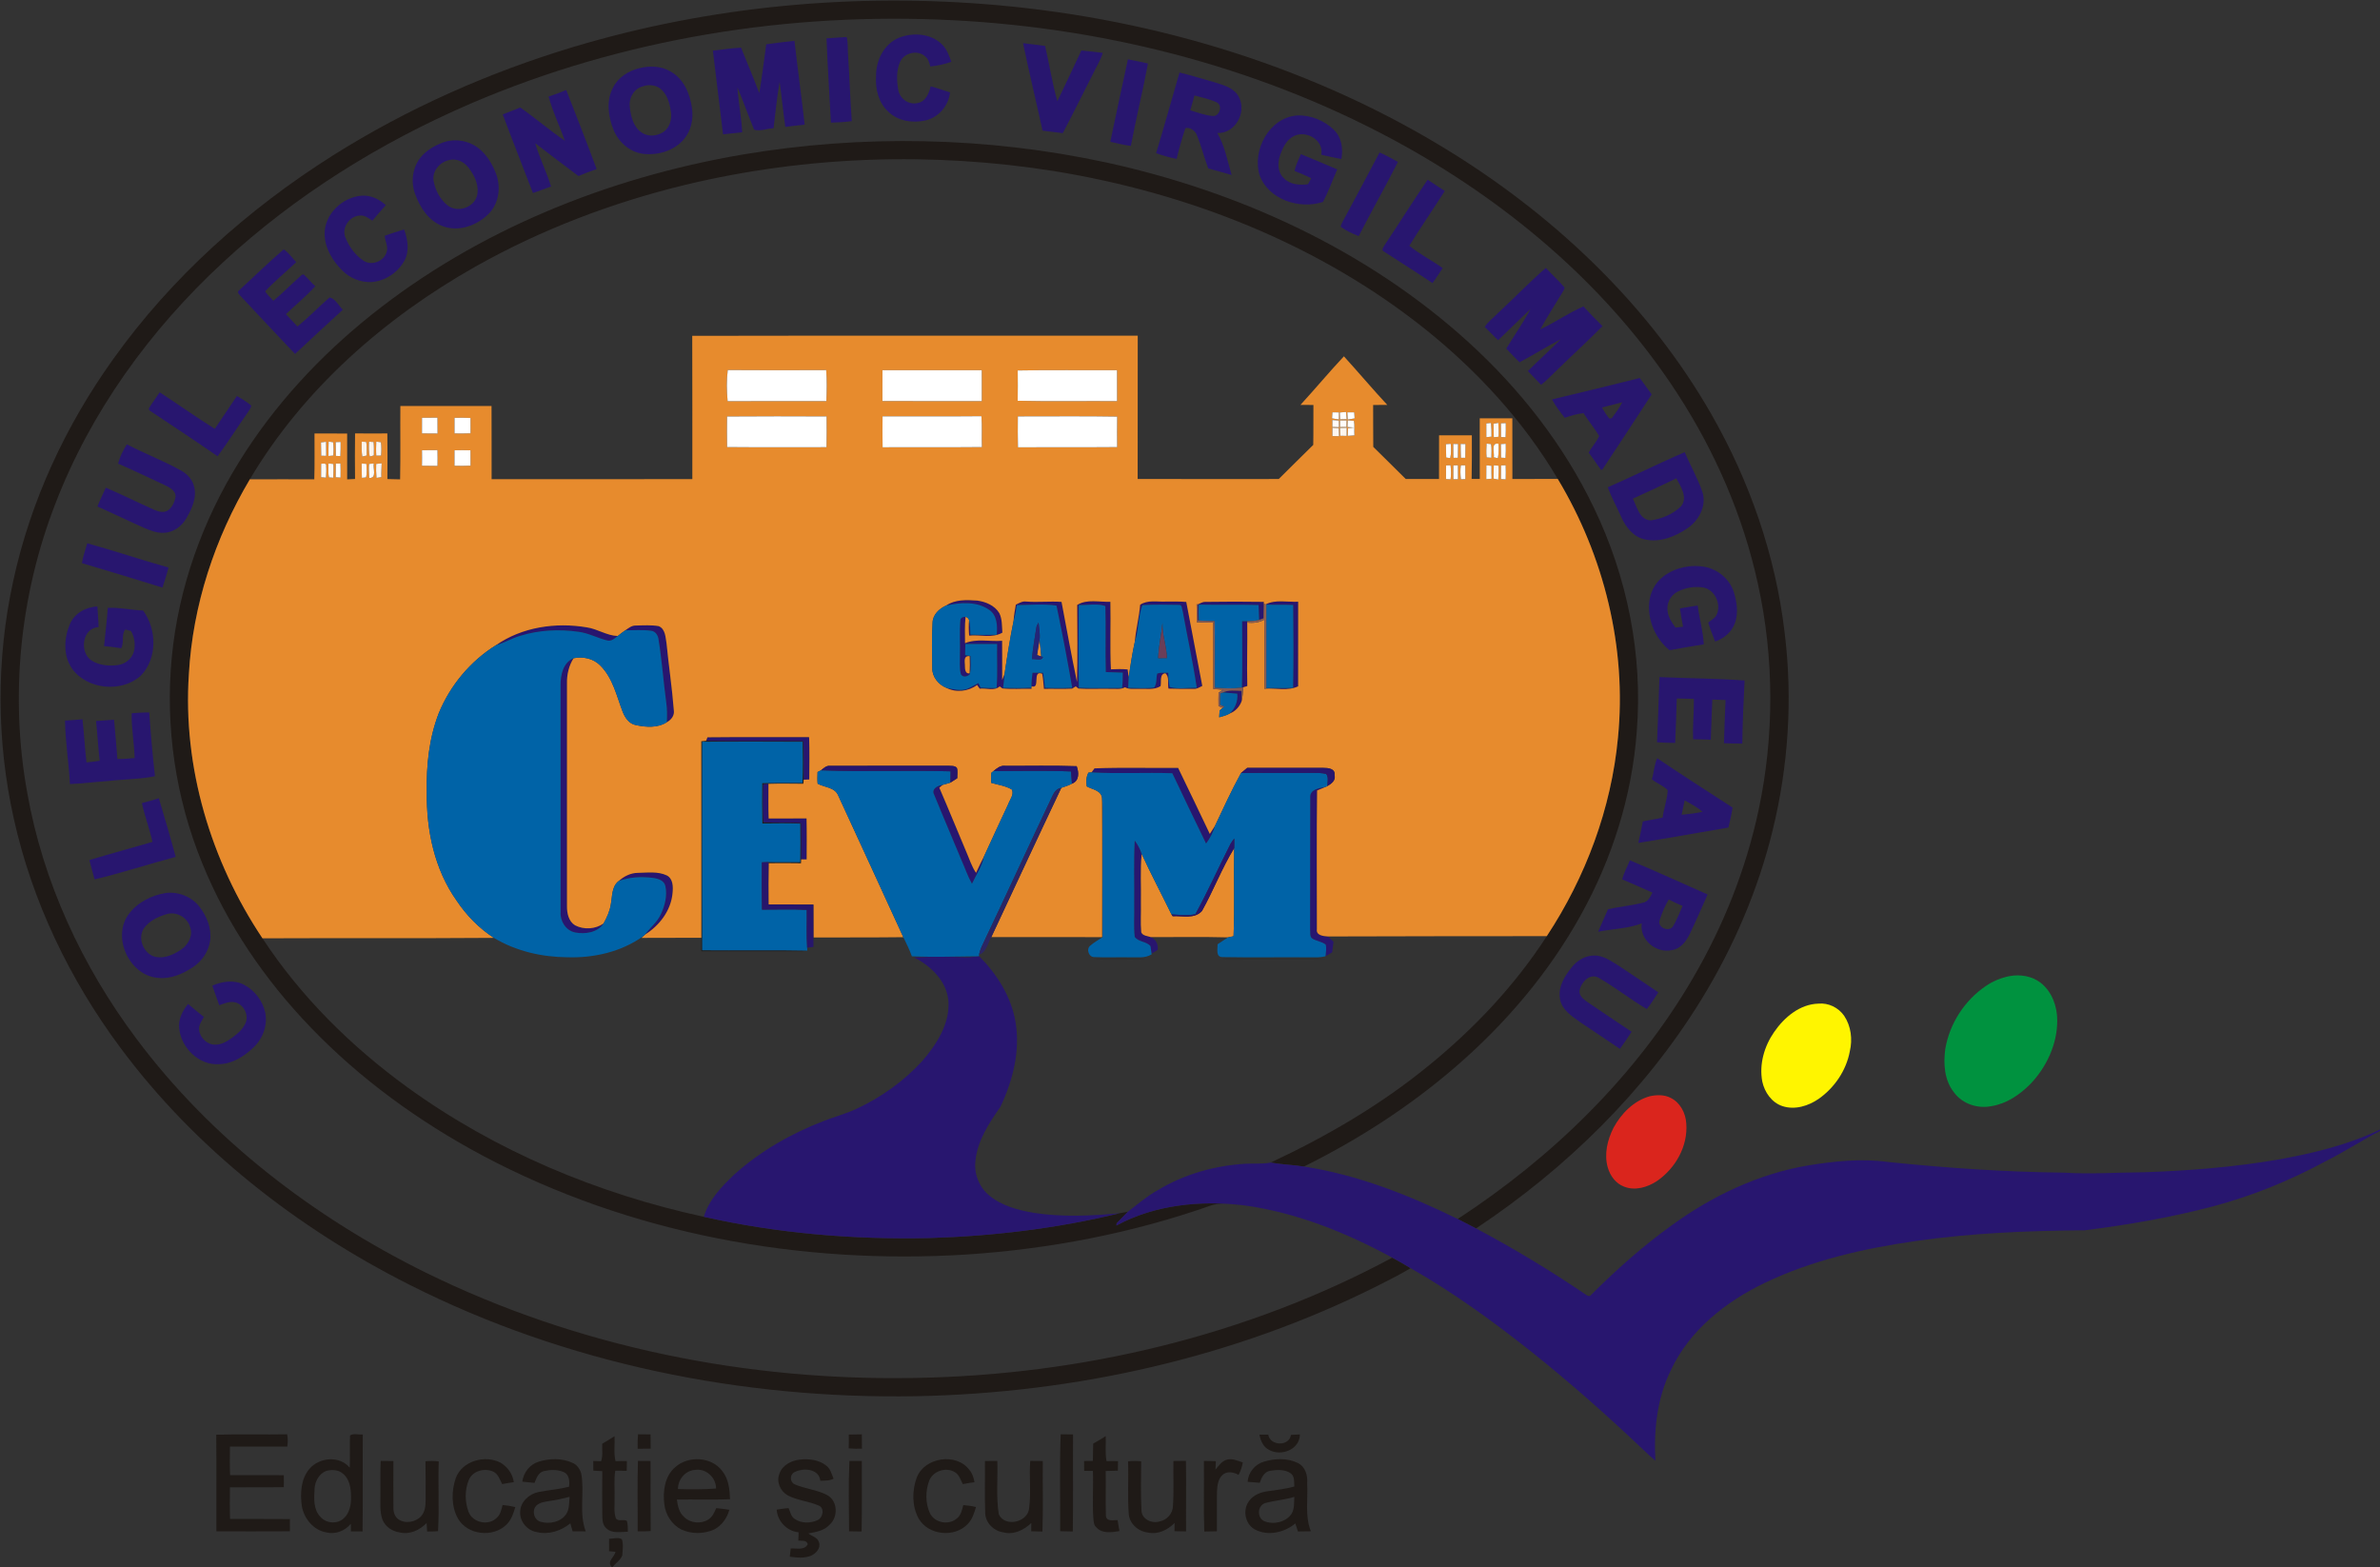 <svg xmlns="http://www.w3.org/2000/svg" width="1250pt" height="823pt" viewBox="0 0 1250 823"><rect x="0" y="0" width="1250" height="823" fill="#333333" stroke="none"/><g id="#1f1a17ff"><path fill="#1f1a17" opacity="1.00" d=" M 300.95 24.72 C 372.94 3.11 449.12 -3.94 523.94 2.72 C 608.46 10.27 691.93 35.93 764.02 81.13 C 818.51 115.34 866.54 161.23 898.68 217.31 C 918.89 252.54 932.53 291.70 937.29 332.09 C 941.60 366.76 939.32 402.19 931.01 436.11 C 923.37 467.38 910.53 497.30 893.72 524.72 C 864.00 573.17 822.44 613.82 775.23 645.18 C 772.03 643.50 768.83 641.83 765.61 640.22 C 815.22 607.80 858.99 565.36 888.99 513.97 C 905.06 486.51 917.01 456.58 923.63 425.44 C 931.93 386.46 931.86 345.69 923.30 306.76 C 915.58 271.27 900.92 237.43 881.17 207.00 C 845.84 152.39 795.18 108.84 738.70 77.20 C 666.17 36.62 583.78 14.95 500.99 10.64 C 414.54 6.16 326.73 20.21 247.05 54.47 C 199.55 74.96 154.95 102.70 116.97 137.93 C 78.88 173.19 47.52 216.34 28.91 264.98 C 10.43 312.80 5.12 365.67 14.27 416.14 C 22.50 463.07 43.08 507.39 71.56 545.43 C 111.03 598.27 164.77 639.35 223.67 668.41 C 303.25 707.56 392.58 725.41 481.05 723.70 C 567.74 722.15 654.66 701.68 731.24 660.53 C 734.51 662.25 737.69 664.15 740.86 666.06 C 735.20 669.46 729.27 672.39 723.39 675.38 C 648.45 712.99 564.68 731.69 481.04 733.30 C 389.54 734.90 297.10 716.15 215.19 674.83 C 156.21 645.08 102.56 603.31 63.06 550.04 C 36.60 514.40 16.90 473.50 7.27 430.08 C -1.90 389.06 -2.05 346.04 6.98 304.98 C 16.05 263.03 34.55 223.34 59.52 188.51 C 90.17 145.58 130.22 109.84 174.71 81.73 C 213.89 57.01 256.62 38.08 300.95 24.72 Z"></path><path fill="#1f1a17" opacity="1.00" d=" M 389.50 81.26 C 452.84 70.49 518.25 71.79 581.07 85.34 C 650.81 100.57 718.14 131.40 771.24 179.70 C 798.29 204.34 821.34 233.69 837.17 266.78 C 854.65 303.04 862.87 343.87 859.65 384.06 C 857.19 418.05 846.64 451.27 830.05 480.97 C 813.38 510.97 790.83 537.49 764.93 559.91 C 740.71 580.94 713.55 598.45 684.84 612.68 C 679.03 611.78 673.14 611.62 667.35 610.60 C 696.88 596.78 725.29 580.24 750.54 559.51 C 774.35 540.13 795.69 517.48 812.39 491.67 C 832.87 460.57 846.27 424.63 849.77 387.48 C 854.45 340.28 842.51 292.07 818.15 251.54 C 800.28 221.32 776.17 195.07 748.86 173.13 C 692.97 128.37 624.27 101.37 553.94 89.91 C 489.70 79.66 423.40 81.85 360.11 97.04 C 321.46 106.38 283.93 120.68 249.28 140.26 C 201.78 167.16 159.23 204.51 131.21 251.75 C 112.82 282.73 101.20 317.95 99.20 354.01 C 95.92 402.93 110.73 452.22 137.85 492.81 C 157.95 523.43 184.39 549.57 213.95 571.04 C 260.19 604.53 313.97 627.01 369.64 639.07 C 408.39 647.80 448.26 651.11 487.94 650.24 C 521.64 649.23 555.31 645.19 588.08 637.19 C 589.50 636.94 590.91 636.69 592.34 636.43 C 590.36 638.43 588.45 640.49 586.45 642.48 C 586.42 642.78 586.37 643.38 586.34 643.68 C 606.50 632.70 630.53 630.37 653.06 633.02 C 647.24 632.68 641.14 631.19 635.50 633.30 C 594.46 647.71 551.37 655.97 508.01 658.86 C 420.59 664.42 330.92 648.15 253.27 606.82 C 220.16 589.11 189.33 566.82 163.27 539.70 C 139.14 514.68 119.14 485.42 106.11 453.11 C 92.21 419.03 86.66 381.59 90.25 344.94 C 93.76 308.65 106.39 273.48 125.59 242.56 C 143.93 212.89 168.00 186.97 195.21 165.24 C 251.08 120.69 319.39 93.33 389.50 81.26 Z"></path><path fill="#1f1a17" opacity="1.00" d=" M 368.31 389.29 C 368.94 389.23 370.20 389.12 370.84 389.07 C 387.85 389.32 404.87 389.03 421.89 389.22 C 422.26 395.97 422.06 402.74 422.12 409.50 C 422.06 410.03 421.95 411.10 421.90 411.64 C 415.80 411.61 409.70 411.47 403.61 411.68 C 402.91 411.72 401.51 411.80 400.81 411.85 C 400.63 418.52 400.58 425.21 400.90 431.88 C 407.51 432.18 414.12 431.93 420.72 432.24 C 420.81 438.61 420.82 444.99 420.77 451.36 C 420.76 451.87 420.72 452.89 420.70 453.40 C 415.03 453.29 409.35 453.31 403.67 453.37 L 403.69 452.78 C 409.22 452.78 414.75 452.84 420.29 452.81 C 420.42 446.06 420.38 439.31 420.30 432.56 C 413.67 432.34 407.03 432.40 400.39 432.49 C 400.21 425.43 400.26 418.37 400.32 411.31 C 407.38 411.12 414.43 411.27 421.49 411.19 C 421.78 403.99 421.65 396.78 421.58 389.58 C 403.98 389.45 386.39 389.51 368.79 389.56 C 368.73 426.07 368.71 462.58 368.80 499.10 C 387.20 499.28 405.62 498.91 424.01 499.28 C 423.01 499.46 422.01 499.57 421.00 499.61 C 403.45 499.56 385.90 499.56 368.35 499.60 C 368.34 497.23 368.34 494.87 368.34 492.52 C 368.32 458.11 368.39 423.70 368.31 389.29 Z"></path><path fill="#1f1a17" opacity="1.00" d=" M 113.58 753.52 C 125.99 753.14 138.41 753.54 150.82 753.31 C 151.23 755.45 151.22 757.62 150.88 759.78 C 140.84 759.74 130.81 759.74 120.77 759.77 C 120.73 764.76 120.61 769.76 120.85 774.76 C 130.25 774.78 139.64 774.72 149.04 774.79 C 149.11 776.87 149.12 778.97 149.05 781.07 C 139.62 781.23 130.20 781.05 120.77 781.17 C 120.72 786.70 120.64 792.24 120.82 797.78 C 131.30 797.82 141.77 797.72 152.25 797.83 C 152.28 799.96 152.29 802.09 152.27 804.24 C 139.40 804.33 126.52 804.27 113.65 804.27 C 113.58 787.35 113.73 770.43 113.58 753.52 Z"></path><path fill="#1f1a17" opacity="1.00" d=" M 183.84 753.88 C 185.70 752.70 188.37 753.62 190.54 753.38 C 190.41 770.36 190.65 787.34 190.42 804.32 C 188.38 804.29 186.35 804.28 184.31 804.29 C 184.29 802.95 184.27 801.62 184.26 800.31 C 181.21 804.01 176.19 806.02 171.45 804.84 C 164.72 803.73 159.73 797.64 158.54 791.14 C 157.62 784.46 157.94 776.83 162.52 771.46 C 167.72 765.35 178.35 764.41 183.69 770.86 C 183.92 765.20 183.61 759.53 183.84 753.88 M 171.39 772.52 C 167.61 773.93 165.41 778.01 165.21 781.91 C 164.94 786.90 164.50 792.75 168.28 796.65 C 171.27 800.15 177.16 800.62 180.55 797.44 C 183.68 794.60 184.47 790.10 184.36 786.06 C 184.35 781.76 183.67 776.79 180.08 773.96 C 177.73 771.87 174.28 771.75 171.39 772.52 Z"></path><path fill="#1f1a17" opacity="1.00" d=" M 335.10 753.31 C 337.29 753.35 339.48 753.36 341.68 753.37 C 341.68 755.85 341.70 758.34 341.75 760.84 C 339.47 760.89 337.19 760.92 334.91 760.91 C 334.83 758.37 334.87 755.83 335.10 753.31 Z"></path><path fill="#1f1a17" opacity="1.00" d=" M 445.78 753.45 C 448.06 753.38 450.35 753.35 452.64 753.34 C 452.63 755.84 452.65 758.34 452.70 760.85 C 450.38 760.95 448.06 760.92 445.75 760.69 C 445.83 758.27 445.84 755.85 445.78 753.45 Z"></path><path fill="#1f1a17" opacity="1.00" d=" M 557.08 753.31 C 559.24 753.35 561.41 753.37 563.58 753.38 C 563.46 770.37 563.71 787.36 563.45 804.35 C 561.24 804.30 559.03 804.26 556.83 804.20 C 556.93 787.24 556.44 770.25 557.08 753.31 Z"></path><path fill="#1f1a17" opacity="1.00" d=" M 316.31 758.24 C 318.49 756.98 320.65 755.67 322.77 754.30 C 322.99 758.66 322.26 763.11 323.27 767.41 C 325.25 767.34 327.24 767.33 329.23 767.37 C 329.21 769.06 329.19 770.76 329.18 772.47 C 327.16 772.46 325.15 772.45 323.14 772.42 C 322.39 777.25 322.94 782.16 322.78 787.03 C 322.93 790.52 322.25 794.18 323.50 797.54 C 324.89 799.32 327.61 797.66 329.26 798.82 C 329.78 800.64 329.70 802.57 329.76 804.47 C 325.97 804.47 321.37 805.63 318.39 802.59 C 316.19 800.69 316.42 797.61 316.32 795.00 C 316.26 787.55 316.26 780.10 316.33 772.66 C 314.76 772.55 313.19 772.45 311.62 772.38 C 311.61 770.69 311.60 769.00 311.59 767.33 C 312.96 767.35 314.33 767.39 315.71 767.44 C 316.75 764.49 316.15 761.30 316.31 758.24 Z"></path><path fill="#1f1a17" opacity="1.00" d=" M 574.16 758.18 C 576.38 756.93 578.57 755.64 580.73 754.29 C 580.94 758.65 580.33 763.08 581.16 767.41 C 583.16 767.33 585.17 767.34 587.19 767.41 C 587.16 769.07 587.13 770.73 587.12 772.41 C 584.98 772.44 582.85 772.49 580.73 772.57 C 580.85 780.41 580.61 788.27 580.83 796.11 C 581.13 799.35 584.73 798.28 586.97 798.37 C 587.33 800.28 587.64 802.20 587.94 804.14 C 583.90 804.82 578.78 805.60 575.76 802.12 C 574.49 801.03 574.45 799.30 574.27 797.79 C 573.62 789.38 574.34 780.96 574.01 772.54 C 572.47 772.51 570.94 772.49 569.41 772.49 C 569.40 770.76 569.39 769.04 569.38 767.33 C 570.91 767.30 572.44 767.28 573.98 767.28 C 574.07 764.24 574.08 761.21 574.16 758.18 Z"></path><path fill="#1f1a17" opacity="1.00" d=" M 661.47 753.48 C 663.00 753.46 664.54 753.46 666.09 753.48 C 667.09 759.52 677.14 759.77 678.03 753.60 C 679.59 753.50 681.15 753.43 682.73 753.38 C 682.63 761.32 672.93 765.03 666.59 761.52 C 663.49 760.05 662.06 756.66 661.47 753.48 Z"></path><path fill="#1f1a17" opacity="1.00" d=" M 199.94 767.28 C 202.17 767.30 204.40 767.32 206.63 767.34 C 206.60 775.54 206.55 783.74 206.64 791.94 C 206.59 794.13 207.31 796.49 209.13 797.87 C 212.82 800.49 218.29 799.51 221.26 796.24 C 223.19 794.00 223.56 790.88 223.54 788.04 C 223.51 781.18 223.62 774.32 223.46 767.47 C 225.78 767.26 228.11 767.23 230.42 767.54 C 230.02 779.74 230.75 792.01 230.06 804.16 C 228.16 804.39 226.24 804.31 224.33 804.36 C 224.24 802.86 224.16 801.38 224.07 799.91 C 220.44 803.59 215.21 806.14 209.96 804.84 C 206.02 804.29 202.27 801.81 200.83 798.02 C 199.38 793.82 199.85 789.31 199.80 784.96 C 199.87 779.06 199.63 773.17 199.94 767.28 Z"></path><path fill="#1f1a17" opacity="1.00" d=" M 239.37 776.31 C 242.72 767.26 254.65 763.96 262.87 768.20 C 266.55 770.38 269.29 774.15 269.85 778.45 C 267.80 778.73 265.76 779.06 263.74 779.44 C 262.49 777.08 261.64 774.06 258.99 772.88 C 254.52 770.86 248.29 772.45 246.26 777.20 C 244.05 782.45 244.12 788.66 246.06 793.98 C 248.21 799.80 256.77 801.57 261.00 797.06 C 262.88 795.35 263.38 792.78 263.95 790.43 C 266.20 790.63 268.44 790.98 270.64 791.53 C 269.66 794.88 268.51 798.39 265.88 800.85 C 258.81 807.68 245.52 806.22 240.53 797.56 C 236.97 791.16 237.05 783.13 239.37 776.31 Z"></path><path fill="#1f1a17" opacity="1.00" d=" M 282.96 767.67 C 288.68 765.91 295.19 765.75 300.70 768.30 C 303.03 769.25 304.51 771.49 305.26 773.81 C 307.12 783.86 303.95 794.55 307.63 804.29 C 305.33 804.28 303.03 804.27 300.74 804.26 C 300.33 802.86 299.93 801.46 299.55 800.08 C 294.67 804.04 288.09 806.20 281.86 804.65 C 276.92 803.83 272.92 799.12 273.20 794.06 C 273.28 788.71 278.00 784.57 282.98 783.58 C 288.26 782.57 293.64 782.17 298.86 780.86 C 299.26 778.08 299.02 774.27 295.96 773.11 C 292.71 771.69 288.90 771.88 285.50 772.66 C 282.67 773.44 281.73 776.42 280.73 778.83 C 278.59 778.64 276.46 778.43 274.33 778.18 C 274.93 773.39 278.29 769.06 282.96 767.67 M 288.60 788.33 C 286.24 788.74 283.63 788.98 281.78 790.67 C 279.20 793.21 280.32 798.20 283.89 799.23 C 288.55 800.61 294.42 799.46 297.33 795.29 C 299.13 792.60 298.87 789.21 299.16 786.14 C 295.67 787.04 292.17 787.85 288.60 788.33 Z"></path><path fill="#1f1a17" opacity="1.00" d=" M 335.06 767.28 C 337.27 767.30 339.48 767.31 341.69 767.32 C 341.72 779.58 341.61 791.85 341.75 804.11 C 339.47 804.30 337.18 804.32 334.90 804.25 C 334.98 791.93 334.67 779.60 335.06 767.28 Z"></path><path fill="#1f1a17" opacity="1.00" d=" M 354.58 770.62 C 361.46 764.39 373.76 764.99 379.37 772.64 C 382.69 776.78 383.26 782.30 383.41 787.42 C 374.11 787.75 364.80 787.45 355.50 787.58 C 355.95 790.85 356.66 794.47 359.32 796.73 C 362.56 800.01 368.15 800.53 372.01 798.07 C 374.17 796.72 375.20 794.31 376.18 792.08 C 378.49 792.28 380.77 792.58 383.06 792.95 C 381.90 797.25 379.14 801.17 375.15 803.26 C 369.72 805.75 363.21 805.79 357.77 803.28 C 352.82 800.71 349.53 795.53 348.91 790.03 C 348.06 783.24 349.10 775.32 354.58 770.62 M 356.08 782.05 C 362.74 782.24 369.42 782.29 376.07 781.79 C 376.14 775.95 370.71 771.04 364.90 772.02 C 359.86 772.40 356.03 777.10 356.08 782.05 Z"></path><path fill="#1f1a17" opacity="1.00" d=" M 409.36 774.02 C 410.84 769.50 415.63 767.07 420.10 766.59 C 424.89 766.07 430.24 766.68 434.07 769.85 C 436.21 771.49 436.80 774.26 437.80 776.62 C 435.67 777.78 433.19 777.60 430.85 777.70 C 430.17 771.27 421.77 770.77 417.21 773.22 C 414.71 774.48 414.78 778.33 417.30 779.55 C 422.88 781.98 429.22 782.40 434.61 785.32 C 440.06 788.44 440.23 796.84 435.69 800.82 C 432.84 803.97 428.49 804.62 424.55 805.38 C 426.43 806.86 429.37 807.43 430.13 809.99 C 431.24 813.08 428.55 815.91 425.93 817.10 C 422.38 818.48 418.48 818.12 414.80 817.59 C 414.96 816.14 415.13 814.69 415.29 813.26 C 418.25 813.06 422.66 814.38 424.24 811.00 C 423.56 808.68 421.12 809.33 419.29 809.16 C 419.31 807.69 419.36 806.22 419.44 804.78 C 413.36 804.21 408.28 798.95 407.93 792.86 C 410.00 792.55 412.07 792.19 414.17 792.09 C 415.09 794.02 415.38 796.47 417.34 797.72 C 420.78 800.16 425.70 800.14 429.41 798.37 C 432.23 797.13 433.25 792.03 430.03 790.74 C 424.76 788.40 418.77 788.09 413.65 785.34 C 409.81 783.18 407.64 778.20 409.36 774.02 Z"></path><path fill="#1f1a17" opacity="1.00" d=" M 446.12 767.29 C 448.29 767.31 450.46 767.31 452.64 767.31 C 452.56 779.66 452.81 792.01 452.52 804.35 C 450.32 804.30 448.14 804.27 445.95 804.25 C 445.86 791.94 445.55 779.59 446.12 767.29 Z"></path><path fill="#1f1a17" opacity="1.00" d=" M 481.50 775.97 C 485.63 765.39 502.22 762.80 509.09 771.97 C 510.71 773.76 511.38 776.14 511.81 778.48 C 509.75 778.72 507.70 779.06 505.68 779.47 C 504.54 777.28 503.82 774.62 501.60 773.25 C 496.88 770.23 489.67 772.64 487.90 778.02 C 486.03 783.29 486.02 789.48 488.35 794.62 C 490.71 799.81 498.31 801.25 502.52 797.52 C 504.75 795.87 505.28 792.99 505.92 790.48 C 508.16 790.64 510.40 790.96 512.60 791.50 C 511.66 794.65 510.67 797.96 508.30 800.37 C 501.40 807.77 487.57 806.40 482.49 797.55 C 478.91 791.02 478.96 782.85 481.50 775.97 Z"></path><path fill="#1f1a17" opacity="1.00" d=" M 517.29 767.32 C 519.45 767.31 521.62 767.31 523.80 767.31 C 524.12 776.65 523.09 786.10 524.59 795.36 C 527.86 802.32 539.94 799.53 540.52 792.05 C 541.61 783.83 540.43 775.52 541.10 767.27 C 543.29 767.30 545.49 767.32 547.69 767.33 C 547.55 779.68 547.94 792.04 547.49 804.38 C 545.53 804.31 543.57 804.27 541.61 804.23 C 541.62 802.78 541.63 801.33 541.65 799.90 C 537.76 803.59 532.36 806.27 526.91 804.79 C 521.97 804.11 517.79 799.99 517.45 794.96 C 517.10 785.75 517.40 776.53 517.29 767.32 Z"></path><path fill="#1f1a17" opacity="1.00" d=" M 592.46 767.48 C 594.75 767.25 597.06 767.26 599.36 767.49 C 599.35 776.06 599.05 784.67 599.52 793.23 C 599.58 797.90 604.94 800.34 608.99 799.08 C 612.87 798.36 615.96 794.95 616.05 790.97 C 616.57 783.10 616.14 775.20 616.29 767.32 C 618.47 767.31 620.67 767.30 622.86 767.26 C 623.09 779.60 622.83 791.95 622.93 804.30 C 620.90 804.28 618.87 804.25 616.85 804.20 C 616.86 802.75 616.88 801.31 616.91 799.87 C 613.30 803.49 608.21 806.07 602.98 804.91 C 597.85 804.36 593.14 800.30 592.83 794.98 C 592.13 785.84 592.81 776.64 592.46 767.48 Z"></path><path fill="#1f1a17" opacity="1.00" d=" M 632.30 767.30 C 634.39 767.30 636.48 767.34 638.57 767.44 C 638.51 768.90 638.45 770.36 638.39 771.84 C 640.01 769.92 641.51 767.63 643.99 766.75 C 646.96 765.70 649.92 767.19 652.73 768.07 C 652.37 770.37 651.59 772.58 650.50 774.64 C 647.94 773.10 644.07 772.45 641.86 774.89 C 639.71 776.96 639.39 780.15 639.18 782.98 C 639.03 790.07 639.19 797.16 639.12 804.25 C 636.90 804.27 634.70 804.30 632.50 804.37 C 632.06 792.02 632.45 779.65 632.30 767.30 Z"></path><path fill="#1f1a17" opacity="1.00" d=" M 663.75 767.70 C 669.50 765.92 676.17 765.65 681.67 768.40 C 685.59 770.32 686.90 774.95 686.54 779.02 C 687.02 787.40 685.27 796.25 688.49 804.24 C 686.22 804.26 683.95 804.29 681.69 804.33 C 681.21 802.93 680.75 801.51 680.32 800.12 C 674.49 804.98 665.75 806.95 658.87 803.17 C 653.76 800.21 652.53 792.67 656.18 788.14 C 658.42 785.06 662.25 783.69 665.89 783.19 C 670.54 782.48 675.25 782.04 679.79 780.72 C 679.61 778.41 680.07 775.56 678.05 773.91 C 674.91 771.57 670.64 771.92 666.99 772.47 C 663.91 773.05 662.53 776.11 661.63 778.77 C 659.51 778.63 657.40 778.45 655.29 778.26 C 655.54 773.40 659.09 769.06 663.75 767.70 M 664.41 789.45 C 660.34 790.84 660.10 797.24 664.06 798.95 C 668.88 800.88 675.18 799.54 678.27 795.18 C 679.97 792.48 679.62 789.18 679.79 786.16 C 674.77 787.76 669.46 788.02 664.41 789.45 Z"></path><path fill="#1f1a17" opacity="1.00" d=" M 319.90 808.18 C 322.09 808.19 324.56 807.22 326.59 808.38 C 327.52 811.06 327.00 814.10 326.83 816.91 C 325.88 819.42 323.35 820.91 321.75 823.00 L 321.27 823.00 C 318.52 819.91 322.72 817.98 323.24 815.02 C 322.40 814.94 320.73 814.79 319.89 814.71 C 319.89 812.53 319.89 810.35 319.90 808.18 Z"></path></g><g id="#28166fff"><path fill="#28166f" opacity="1.00" d=" M 471.93 19.91 C 479.29 16.93 488.84 17.47 494.70 23.28 C 497.31 25.72 498.44 29.21 499.66 32.46 C 496.09 33.73 492.36 34.54 488.60 34.91 C 488.09 33.08 487.68 31.05 486.09 29.80 C 482.15 25.91 474.75 27.64 472.65 32.68 C 470.69 37.29 470.96 42.61 471.82 47.44 C 472.71 51.97 477.42 55.24 481.99 54.10 C 486.15 53.39 487.97 49.02 488.77 45.35 C 492.22 46.21 495.56 47.48 498.97 48.52 C 498.27 55.42 492.98 61.68 486.16 63.24 C 479.37 64.76 471.52 63.64 466.44 58.55 C 461.36 53.89 459.67 46.65 460.12 39.99 C 460.00 31.83 464.18 23.24 471.93 19.91 Z"></path><path fill="#28166f" opacity="1.00" d=" M 434.10 20.14 C 437.62 19.83 441.15 19.72 444.68 19.44 C 445.56 22.87 445.11 26.47 445.47 29.98 C 446.24 41.18 446.51 52.41 447.37 63.62 C 443.73 64.12 440.07 64.33 436.41 64.41 C 435.64 49.65 434.65 34.91 434.10 20.14 Z"></path><path fill="#28166f" opacity="1.00" d=" M 402.43 23.26 C 407.35 22.53 412.31 22.02 417.26 21.43 C 418.92 36.11 420.97 50.75 422.61 65.44 C 419.22 65.79 415.84 66.25 412.46 66.67 C 411.33 58.79 410.55 50.86 409.46 42.97 C 408.03 51.04 407.32 59.22 406.27 67.34 C 402.92 67.50 399.21 69.09 396.07 68.11 C 393.03 60.75 390.40 53.22 387.30 45.89 C 387.83 53.78 389.42 61.57 389.81 69.47 C 386.46 69.79 383.12 70.26 379.76 70.55 C 378.05 55.88 376.10 41.25 374.41 26.58 C 379.35 26.12 384.24 25.23 389.21 25.04 C 392.43 32.98 395.73 40.90 398.79 48.91 C 400.20 40.39 401.25 31.81 402.43 23.26 Z"></path><path fill="#28166f" opacity="1.00" d=" M 537.31 22.67 C 541.16 23.20 545.04 23.55 548.89 24.11 C 551.15 33.76 552.65 43.63 555.32 53.16 C 559.55 44.29 563.85 35.45 567.94 26.52 C 571.70 26.81 575.43 27.31 579.18 27.78 C 578.12 31.50 575.95 34.75 574.33 38.23 C 568.91 48.78 563.75 59.47 558.17 69.92 C 554.62 69.48 551.07 69.11 547.55 68.59 C 544.21 53.27 540.50 38.02 537.31 22.67 Z"></path><path fill="#28166f" opacity="1.00" d=" M 592.39 31.15 C 595.92 31.78 599.42 32.58 602.92 33.35 C 600.21 47.83 596.67 62.14 593.94 76.61 C 590.28 76.21 586.73 75.23 583.14 74.50 C 586.16 60.04 589.26 45.59 592.39 31.15 Z"></path><path fill="#28166f" opacity="1.00" d=" M 335.64 35.85 C 341.17 34.43 347.38 34.59 352.35 37.65 C 359.18 41.49 362.43 49.38 363.44 56.82 C 364.26 62.53 362.99 68.73 359.16 73.16 C 354.07 79.21 345.61 81.64 337.93 80.82 C 330.75 79.96 324.71 74.56 322.13 67.94 C 319.43 61.02 318.32 52.81 321.97 46.01 C 324.62 40.67 329.99 37.26 335.64 35.85 M 337.39 45.44 C 332.87 46.67 330.22 51.49 330.75 56.00 C 331.27 61.05 332.62 66.85 337.22 69.75 C 340.61 71.98 345.11 71.44 348.42 69.33 C 351.68 67.12 352.88 62.87 352.43 59.11 C 351.87 54.91 350.77 50.43 347.69 47.32 C 345.05 44.63 340.82 44.10 337.39 45.44 Z"></path><path fill="#28166f" opacity="1.00" d=" M 619.49 38.09 C 625.87 39.60 632.10 41.65 638.42 43.37 C 643.08 44.84 648.58 46.41 650.81 51.24 C 654.79 59.25 648.65 70.26 639.36 69.86 C 643.28 76.64 644.66 84.47 646.86 91.90 C 642.76 90.78 638.71 89.52 634.60 88.47 C 632.34 82.56 630.89 76.36 628.43 70.53 C 627.51 68.42 624.63 66.61 622.54 67.36 C 620.79 72.65 619.27 78.03 617.97 83.44 C 614.30 82.77 610.71 81.71 607.21 80.44 C 611.44 66.37 615.42 52.21 619.49 38.09 M 627.36 50.14 C 626.66 52.75 625.91 55.36 625.14 57.95 C 629.04 59.07 632.90 60.63 636.99 60.91 C 640.50 61.26 642.29 55.43 639.13 53.81 C 635.41 52.03 631.31 51.23 627.36 50.14 Z"></path><path fill="#28166f" opacity="1.00" d=" M 288.13 50.73 C 291.26 49.73 294.33 48.52 297.38 47.26 C 302.79 61.07 308.21 74.88 313.36 88.80 C 310.13 89.88 306.95 91.13 303.80 92.45 C 296.21 86.74 288.62 81.03 281.09 75.23 C 283.41 82.96 287.02 90.24 289.43 97.94 C 286.23 99.02 283.12 100.36 279.90 101.37 C 274.65 87.60 269.17 73.91 264.04 60.09 C 267.10 58.84 270.20 57.73 273.25 56.46 C 281.24 62.05 288.63 68.47 296.70 73.94 C 293.93 66.18 290.29 58.68 288.13 50.73 Z"></path><path fill="#28166f" opacity="1.00" d=" M 661.55 92.01 C 657.55 78.81 666.65 61.77 681.15 60.66 C 688.29 60.29 695.57 63.29 700.66 68.28 C 704.67 72.22 705.50 78.19 704.50 83.52 C 700.94 82.88 697.44 82.06 693.92 81.27 C 695.39 73.74 686.45 68.48 680.03 71.25 C 675.85 73.02 673.75 77.44 672.34 81.48 C 670.92 85.47 670.97 90.55 674.30 93.59 C 677.53 97.00 682.58 97.33 686.97 96.77 C 687.52 95.72 688.09 94.68 688.66 93.65 C 685.85 92.16 682.89 90.97 679.94 89.81 C 680.49 86.67 682.07 83.87 683.24 80.94 C 689.64 83.53 695.98 86.27 702.34 88.97 C 699.81 94.66 697.76 100.59 694.82 106.06 C 682.54 110.11 666.18 104.86 661.55 92.01 Z"></path><path fill="#28166f" opacity="1.00" d=" M 232.62 74.85 C 238.82 72.59 246.03 73.76 251.24 77.79 C 255.57 81.10 258.44 85.97 260.43 90.98 C 263.13 97.91 262.21 106.44 256.98 111.96 C 250.81 118.39 240.84 122.10 232.23 118.67 C 225.11 115.89 220.61 109.03 218.11 102.11 C 215.66 95.79 216.58 88.22 220.77 82.85 C 223.78 79.05 228.12 76.53 232.62 74.85 M 235.95 84.06 C 231.07 85.04 226.91 89.75 227.72 94.89 C 228.58 99.84 231.10 104.74 235.09 107.89 C 240.18 111.86 248.67 109.17 250.49 102.98 C 251.91 97.55 249.24 92.10 245.95 87.92 C 243.67 84.93 239.69 83.06 235.95 84.06 Z"></path><path fill="#28166f" opacity="1.00" d=" M 724.56 80.09 C 727.90 81.47 731.03 83.32 734.21 85.05 C 727.56 98.15 720.30 110.93 713.61 124.00 C 710.30 122.71 706.94 121.18 704.13 119.07 C 704.60 116.86 706.02 115.01 707.01 113.01 C 712.85 102.03 718.80 91.11 724.56 80.09 Z"></path><path fill="#28166f" opacity="1.00" d=" M 727.39 128.46 C 734.94 117.14 742.15 105.61 749.81 94.38 C 752.76 96.42 755.82 98.30 758.81 100.30 C 752.68 109.93 746.18 119.34 740.20 129.06 C 745.49 133.49 752.02 136.71 757.70 140.81 C 755.92 143.45 754.25 146.15 752.34 148.69 C 743.98 142.99 735.36 137.70 726.92 132.14 C 725.05 131.28 726.84 129.55 727.39 128.46 Z"></path><path fill="#28166f" opacity="1.00" d=" M 170.50 123.02 C 170.32 112.50 179.86 103.45 190.08 102.77 C 194.75 102.48 199.25 104.62 202.63 107.74 C 200.25 110.44 197.86 113.13 195.57 115.91 C 193.55 114.61 191.50 112.90 188.94 113.21 C 183.42 113.49 179.09 119.92 181.56 125.06 C 183.48 129.79 186.72 134.19 191.03 136.99 C 195.39 139.82 201.94 137.09 203.16 132.09 C 203.88 129.27 202.23 126.63 202.07 123.86 C 205.40 122.59 208.82 121.57 212.23 120.50 C 214.12 125.65 215.15 131.55 212.54 136.66 C 209.13 143.06 202.32 147.68 195.03 148.14 C 189.42 148.37 183.82 146.13 179.86 142.15 C 174.73 137.10 170.62 130.40 170.50 123.02 Z"></path><path fill="#28166f" opacity="1.00" d=" M 125.58 152.48 C 133.40 145.34 140.95 137.87 148.99 130.98 C 151.64 132.67 153.41 135.44 155.58 137.68 C 150.15 142.81 144.35 147.60 139.23 153.02 C 140.42 154.87 142.14 156.31 143.55 157.99 C 148.18 154.19 152.38 149.88 156.84 145.88 C 157.75 145.38 158.46 143.70 159.67 144.27 C 161.72 146.21 163.48 148.44 165.59 150.32 C 160.84 155.60 155.28 160.07 150.17 164.99 C 152.22 167.14 154.25 169.29 156.24 171.49 C 162.10 166.66 167.39 161.19 173.10 156.20 C 176.12 156.80 177.87 160.53 180.04 162.68 C 171.62 170.35 163.28 178.12 154.96 185.90 C 145.36 175.85 135.92 165.65 126.40 155.52 C 125.70 154.75 124.20 153.42 125.58 152.48 Z"></path><path fill="#28166f" opacity="1.00" d=" M 786.59 164.59 C 795.09 156.71 803.13 148.31 811.87 140.71 C 815.06 144.18 818.61 147.35 821.67 150.94 C 821.80 152.17 820.72 153.11 820.25 154.16 C 816.46 160.43 812.45 166.59 808.93 173.02 C 816.68 169.36 823.77 164.38 831.62 160.93 C 834.88 164.46 838.22 167.93 841.66 171.30 C 833.79 179.23 825.54 186.76 817.54 194.55 C 814.83 197.07 812.37 199.88 809.38 202.10 C 807.10 199.66 804.79 197.25 802.45 194.88 C 808.15 189.21 814.12 183.82 819.79 178.12 C 812.44 181.96 805.41 186.38 798.08 190.27 C 795.70 187.92 793.38 185.53 791.10 183.09 C 795.36 176.13 800.03 169.41 803.89 162.22 C 798.23 167.74 792.53 173.21 786.83 178.68 C 784.41 176.43 782.20 173.97 779.80 171.72 C 781.54 168.89 784.32 166.96 786.59 164.59 Z"></path><path fill="#28166f" opacity="1.00" d=" M 815.13 209.77 C 830.50 206.09 845.88 202.42 861.21 198.54 C 863.40 201.34 865.37 204.30 867.47 207.16 C 858.91 220.38 850.21 233.52 841.54 246.67 L 840.89 246.76 C 838.62 243.84 836.72 240.66 834.40 237.77 C 835.98 234.68 838.56 232.15 839.90 228.95 C 837.38 224.83 834.27 221.10 831.70 217.01 C 828.29 217.29 825.03 218.35 821.81 219.43 C 819.40 216.34 816.95 213.25 815.13 209.77 M 841.36 214.01 C 842.52 216.05 843.73 218.09 845.29 219.88 C 845.60 219.81 846.23 219.69 846.55 219.62 C 848.54 216.95 850.53 214.24 852.05 211.25 C 848.48 212.17 844.94 213.18 841.36 214.01 Z"></path><path fill="#28166f" opacity="1.00" d=" M 78.27 214.34 C 80.00 211.49 82.04 208.84 83.86 206.04 C 93.56 212.35 102.99 219.09 112.80 225.23 C 116.63 219.47 120.62 213.80 124.39 208.00 C 127.04 209.47 129.65 211.06 131.97 213.02 C 131.79 214.53 130.67 215.67 129.91 216.92 C 124.63 224.44 119.74 232.24 114.29 239.64 C 103.08 231.86 91.67 224.35 80.32 216.78 C 79.56 216.09 77.81 215.70 78.27 214.34 Z"></path><path fill="#28166f" opacity="1.00" d=" M 62.07 243.53 C 62.89 239.89 64.65 236.50 66.64 233.37 C 75.94 238.25 85.83 241.96 95.01 247.08 C 98.12 248.81 100.85 251.52 101.80 255.04 C 103.61 260.93 100.93 266.95 98.00 271.98 C 95.63 276.32 91.12 279.71 86.06 279.82 C 82.51 280.05 79.16 278.67 75.95 277.36 C 67.64 273.70 59.48 269.69 51.18 266.01 C 52.47 262.63 54.14 259.43 55.58 256.12 C 64.17 259.80 72.52 264.00 81.06 267.77 C 83.22 268.75 85.89 269.45 88.07 268.16 C 90.45 266.54 91.67 263.72 92.22 260.98 C 92.34 257.52 88.86 255.90 86.23 254.64 C 78.19 250.91 70.21 247.05 62.07 243.53 Z"></path><path fill="#28166f" opacity="1.00" d=" M 844.41 255.94 C 857.99 250.01 871.22 243.31 884.84 237.48 C 887.82 244.59 891.73 251.31 894.20 258.62 C 896.33 265.78 892.30 273.21 886.49 277.29 C 879.96 281.79 871.82 285.13 863.80 283.28 C 857.91 282.00 853.89 276.91 851.55 271.66 C 849.24 266.39 846.42 261.34 844.41 255.94 M 857.59 261.90 C 859.75 266.18 861.14 273.15 867.04 273.30 C 872.82 272.49 878.67 270.05 882.87 265.93 C 886.65 261.33 882.73 255.53 880.43 251.20 C 872.91 254.98 865.20 258.33 857.59 261.90 Z"></path><path fill="#28166f" opacity="1.00" d=" M 43.03 295.76 C 43.56 292.18 44.88 288.80 45.85 285.33 C 60.14 289.31 74.21 294.05 88.49 298.07 C 87.64 301.64 86.45 305.12 85.32 308.61 C 71.25 304.24 57.16 299.94 43.03 295.76 Z"></path><path fill="#28166f" opacity="1.00" d=" M 873.70 302.69 C 879.96 297.98 888.28 296.27 895.93 297.84 C 902.66 299.28 908.52 304.40 910.63 310.98 C 912.21 316.17 913.09 321.90 911.24 327.14 C 909.60 331.86 905.47 335.40 900.79 336.94 C 899.60 333.62 898.15 330.40 897.18 327.01 C 898.66 325.60 900.82 324.76 901.65 322.75 C 904.10 317.27 900.68 309.70 894.60 308.56 C 890.00 307.82 885.14 308.64 881.02 310.79 C 877.33 312.66 875.14 316.97 875.86 321.05 C 876.22 324.30 878.13 327.03 880.00 329.61 C 881.30 329.46 882.62 329.32 883.94 329.17 C 883.38 325.96 882.78 322.76 882.31 319.54 C 885.42 319.09 888.50 318.41 891.64 318.06 C 892.51 324.87 894.54 331.54 894.83 338.42 C 888.82 339.36 882.84 340.40 876.86 341.50 C 869.67 335.69 865.46 326.22 866.14 316.98 C 866.47 311.44 869.22 306.01 873.70 302.69 Z"></path><path fill="#28166f" opacity="1.00" d=" M 496.87 318.06 C 501.61 314.79 507.63 315.02 513.11 315.41 C 517.64 315.98 522.42 317.96 524.86 322.03 C 526.41 325.20 526.21 328.84 526.46 332.27 C 521.20 335.36 514.78 333.24 509.00 333.83 C 508.77 331.11 508.69 328.37 508.97 325.66 C 509.60 328.15 509.57 330.75 509.65 333.31 C 514.25 333.52 518.86 333.48 523.47 333.38 C 523.92 328.85 523.74 323.22 519.63 320.36 C 513.02 315.69 504.36 316.38 496.87 318.06 Z"></path><path fill="#28166f" opacity="1.00" d=" M 533.52 317.57 C 535.25 316.77 536.98 315.62 538.99 315.94 C 545.17 316.41 551.35 315.69 557.53 316.12 C 560.23 330.13 562.68 344.21 565.66 358.16 C 566.00 344.69 565.85 331.20 565.76 317.72 C 570.95 314.47 577.42 316.31 583.19 316.05 C 583.45 327.87 582.91 339.72 583.47 351.53 C 586.39 351.37 589.32 351.33 592.25 351.59 C 592.44 352.91 592.62 354.24 592.79 355.58 C 592.69 357.47 592.60 359.36 592.53 361.26 C 597.07 361.30 601.64 361.66 606.17 361.12 C 607.73 359.06 607.11 356.19 607.79 353.81 C 609.59 353.05 611.65 353.45 613.57 353.32 C 613.71 355.83 613.75 358.37 614.35 360.83 C 618.88 362.08 623.85 361.10 628.55 361.24 C 626.56 347.77 623.59 334.47 621.17 321.07 C 620.70 319.92 620.96 317.39 619.06 317.69 C 612.70 317.61 606.31 317.42 599.96 317.83 C 597.81 323.95 598.09 330.85 596.02 337.11 C 596.52 330.56 598.32 324.18 598.81 317.63 C 602.75 314.97 607.57 316.13 612.00 315.95 C 615.68 315.87 619.36 315.88 623.04 316.14 C 625.85 330.85 628.69 345.54 631.46 360.26 C 630.03 360.93 628.64 361.95 626.98 361.79 C 622.55 361.81 618.12 361.85 613.70 361.67 C 613.14 359.09 614.30 355.33 612.03 353.62 C 608.84 353.96 610.09 358.14 609.54 360.38 C 606.02 362.56 601.81 361.61 597.92 361.80 C 595.55 361.72 593.02 362.20 590.87 360.97 C 588.45 362.33 585.60 361.65 582.97 361.79 C 577.46 361.65 571.92 362.03 566.42 361.64 C 566.06 361.36 565.35 360.79 564.99 360.50 C 564.51 360.80 563.55 361.39 563.07 361.69 C 558.15 361.96 553.21 361.69 548.29 361.80 C 548.02 359.15 547.88 356.48 547.38 353.87 C 541.82 351.73 546.77 362.20 541.72 360.42 C 541.71 358.04 541.98 355.68 542.29 353.32 C 544.12 353.34 545.97 353.35 547.82 353.36 C 548.26 355.97 548.58 358.60 548.84 361.23 C 553.60 361.43 558.36 361.44 563.13 361.23 C 560.64 346.80 557.89 332.38 554.88 318.07 C 548.05 317.06 540.98 317.74 534.07 317.80 C 533.68 320.65 533.12 323.47 532.32 326.24 C 532.50 323.32 533.03 320.44 533.52 317.57 M 566.58 317.76 C 566.42 332.24 566.37 346.74 566.61 361.22 C 574.17 361.51 581.75 361.32 589.32 361.31 C 589.66 358.65 589.71 355.96 589.69 353.28 C 586.71 353.18 583.74 353.09 580.78 352.97 C 580.44 341.42 580.88 329.86 580.55 318.31 C 576.34 316.80 571.16 317.94 566.58 317.76 Z"></path><path fill="#28166f" opacity="1.00" d=" M 629.09 317.42 C 630.35 316.94 631.54 316.06 632.96 316.11 C 643.24 315.96 653.52 315.93 663.79 316.10 L 663.75 317.15 C 663.67 319.67 663.63 322.20 663.63 324.73 C 663.05 324.95 661.88 325.39 661.30 325.61 C 661.21 322.99 661.11 320.38 661.02 317.78 C 650.54 317.44 640.05 317.78 629.57 317.55 C 629.47 320.34 629.48 323.13 629.59 325.91 L 629.15 325.87 C 629.06 323.05 629.11 320.24 629.09 317.42 Z"></path><path fill="#28166f" opacity="1.00" d=" M 664.69 317.44 C 669.92 314.72 676.14 316.31 681.82 316.04 C 681.80 330.85 681.85 345.66 681.80 360.47 C 676.47 363.02 670.29 361.37 664.60 361.67 L 665.07 361.39 C 669.76 361.26 674.46 361.51 679.15 361.27 C 679.41 346.77 679.36 332.25 679.18 317.75 C 674.47 317.50 669.77 317.75 665.08 317.56 L 664.69 317.44 Z"></path><path fill="#28166f" opacity="1.00" d=" M 36.68 327.84 C 39.07 322.14 45.10 318.73 51.14 318.55 C 51.33 322.16 51.73 325.76 51.78 329.38 C 43.12 329.76 41.56 342.62 48.07 346.90 C 52.14 349.49 57.30 349.92 61.99 349.28 C 65.73 348.76 69.08 346.11 70.24 342.49 C 71.27 338.80 70.70 334.69 68.80 331.39 C 68.06 331.20 66.58 330.81 65.84 330.61 C 63.56 333.21 65.36 337.44 63.63 340.46 C 60.65 339.94 57.65 339.63 54.65 339.35 C 55.34 332.66 56.12 325.96 56.62 319.25 C 62.84 318.97 68.97 320.38 75.17 320.67 C 82.39 330.48 82.74 345.90 73.94 354.87 C 63.90 363.96 45.71 362.24 37.81 351.13 C 33.11 344.35 33.59 335.17 36.68 327.84 Z"></path><path fill="#28166f" opacity="1.00" d=" M 504.38 325.98 C 504.37 324.42 505.78 323.91 507.13 323.97 C 506.63 328.56 506.84 333.19 506.85 337.80 C 512.98 335.25 519.86 337.06 526.33 336.54 C 526.41 343.38 526.32 350.23 526.36 357.08 C 526.78 356.02 527.20 354.95 527.63 353.89 C 527.44 356.36 527.17 358.82 526.83 361.27 C 531.79 361.43 536.75 361.44 541.71 361.17 L 541.82 361.77 C 536.71 361.63 531.53 362.11 526.46 361.57 C 526.11 361.30 525.41 360.77 525.06 360.50 C 522.29 363.09 517.97 361.29 514.55 361.71 C 514.20 361.22 513.51 360.24 513.17 359.75 C 508.61 363.20 502.03 363.92 496.96 361.22 C 500.54 361.96 504.35 363.03 507.96 361.80 C 509.98 360.93 511.86 359.73 513.85 358.78 C 514.15 359.37 514.76 360.56 515.06 361.16 C 517.84 361.35 520.62 361.40 523.41 361.35 C 524.04 353.66 523.53 345.94 523.69 338.23 C 518.13 338.24 512.57 338.23 507.02 338.25 C 506.97 340.19 506.92 342.14 506.89 344.09 C 507.60 344.19 509.01 344.40 509.72 344.51 C 509.72 347.72 510.19 351.04 509.32 354.18 C 508.02 355.38 505.84 355.95 504.71 354.21 C 503.76 350.92 504.24 347.42 504.15 344.04 C 504.33 338.02 503.87 331.98 504.38 325.98 M 506.80 350.12 C 506.78 351.57 507.13 354.13 509.25 353.61 C 509.38 350.62 509.42 347.63 509.28 344.64 C 505.64 344.20 506.91 347.98 506.80 350.12 Z"></path><path fill="#28166f" opacity="1.00" d=" M 652.37 326.27 C 653.03 326.27 654.35 326.27 655.01 326.27 L 655.07 326.98 C 655.22 338.09 654.80 349.20 655.10 360.31 C 654.57 360.47 653.51 360.80 652.98 360.96 L 652.26 361.15 C 652.58 349.53 652.35 337.89 652.37 326.27 Z"></path><path fill="#28166f" opacity="1.00" d=" M 260.47 338.88 C 274.17 329.30 291.89 326.74 308.14 329.49 C 313.79 330.28 318.67 333.85 324.45 334.03 C 322.90 335.19 321.23 336.89 319.10 336.42 C 313.95 335.21 309.22 332.52 303.91 331.83 C 293.64 330.37 282.98 330.88 273.04 333.99 C 268.70 335.23 264.84 337.71 260.47 338.88 Z"></path><path fill="#28166f" opacity="1.00" d=" M 328.42 331.04 C 330.10 329.88 331.83 328.43 334.02 328.54 C 337.99 328.44 342.02 328.19 345.95 328.85 C 349.53 330.33 349.51 334.77 350.08 338.00 C 351.21 349.67 352.99 361.28 353.89 372.96 C 354.36 375.76 352.57 378.05 350.23 379.30 C 350.38 375.84 350.42 372.37 349.92 368.95 C 348.43 357.98 347.67 346.91 345.88 335.98 C 345.69 333.81 344.29 331.49 341.94 331.28 C 337.46 330.67 332.92 331.06 328.42 331.04 Z"></path><path fill="#28166f" opacity="1.00" d=" M 294.42 360.05 C 294.34 354.65 295.68 348.00 301.25 345.69 C 298.74 349.67 297.67 354.33 297.79 359.01 C 297.78 397.99 297.79 436.97 297.79 475.96 C 297.75 479.64 298.63 483.94 302.04 485.99 C 306.69 488.41 312.71 488.04 317.00 485.00 C 313.98 489.80 307.22 490.77 302.04 489.73 C 297.18 488.74 294.14 483.79 294.44 479.01 C 294.40 439.35 294.44 399.70 294.42 360.05 Z"></path><path fill="#28166f" opacity="1.00" d=" M 871.56 355.61 C 886.46 356.28 901.40 356.30 916.28 357.39 C 915.69 368.43 915.23 379.48 915.07 390.53 C 911.86 390.57 908.65 390.47 905.45 390.34 C 905.61 382.77 906.00 375.22 906.29 367.66 C 903.95 367.59 901.63 367.51 899.31 367.42 C 899.00 374.44 898.75 381.47 898.51 388.50 C 895.42 388.37 892.34 388.27 889.26 388.27 C 888.93 381.19 889.75 374.12 889.65 367.05 C 886.64 366.99 883.65 366.90 880.66 366.85 C 880.36 374.62 880.22 382.41 879.82 390.19 C 876.64 390.19 873.46 390.06 870.29 389.84 C 870.76 378.43 871.23 367.02 871.56 355.61 Z"></path><path fill="#28166f" opacity="1.00" d=" M 642.33 363.66 C 645.39 362.25 648.82 362.80 652.07 362.87 C 652.10 364.63 652.15 366.38 652.16 368.14 C 651.10 371.17 648.79 373.65 645.78 374.79 C 648.71 372.07 650.24 368.35 649.84 364.34 C 647.33 364.12 644.83 363.86 642.33 363.66 Z"></path><path fill="#28166f" opacity="1.00" d=" M 69.17 374.60 C 72.23 374.39 75.30 374.15 78.38 374.20 C 79.15 385.37 80.14 396.54 81.40 407.67 C 73.39 409.31 65.10 409.21 56.98 410.18 C 50.22 410.63 43.50 411.54 36.73 411.80 C 36.17 400.66 34.30 389.61 34.15 378.45 C 37.22 378.31 40.27 378.05 43.32 377.77 C 44.19 385.30 44.53 392.88 45.43 400.40 C 47.75 400.22 50.06 399.95 52.35 399.56 C 51.55 392.61 51.19 385.63 50.45 378.68 C 53.60 378.42 56.75 378.19 59.90 378.00 C 60.46 384.87 61.19 391.73 61.64 398.62 C 64.67 398.69 67.69 398.38 70.71 398.13 C 70.52 390.26 68.96 382.48 69.17 374.60 Z"></path><path fill="#28166f" opacity="1.00" d=" M 371.56 387.23 C 389.36 387.03 407.16 387.20 424.96 387.15 C 425.22 394.56 425.10 401.98 425.04 409.39 C 424.31 409.42 422.85 409.47 422.12 409.50 C 422.06 402.74 422.26 395.97 421.89 389.22 C 404.87 389.03 387.85 389.32 370.84 389.07 C 371.02 388.61 371.38 387.69 371.56 387.23 Z"></path><path fill="#28166f" opacity="1.00" d=" M 867.57 409.28 C 868.74 405.65 868.77 401.70 870.37 398.22 C 883.43 407.06 896.73 415.56 909.97 424.15 C 909.42 427.68 908.62 431.16 907.80 434.63 C 892.02 437.32 876.28 440.18 860.48 442.69 C 861.34 438.95 862.14 435.19 862.82 431.42 C 866.27 430.65 869.79 430.25 873.23 429.41 C 873.84 424.56 875.66 419.90 875.91 415.01 C 873.64 412.59 870.14 411.45 867.57 409.28 M 883.20 427.93 C 886.88 427.57 890.55 427.13 894.18 426.40 C 891.43 423.88 888.03 422.20 884.80 420.37 C 884.25 422.89 883.72 425.41 883.20 427.93 Z"></path><path fill="#28166f" opacity="1.00" d=" M 574.84 403.55 C 589.47 402.97 604.12 403.44 618.76 403.30 C 624.36 414.83 629.89 426.40 635.40 437.97 C 636.32 436.58 637.25 435.20 638.12 433.77 C 637.17 437.14 635.52 440.24 633.44 443.04 C 627.42 430.78 621.59 418.43 615.71 406.11 C 601.57 405.63 587.40 406.46 573.28 405.67 C 573.67 405.14 574.45 404.08 574.84 403.55 Z"></path><path fill="#28166f" opacity="1.00" d=" M 400.81 411.85 C 401.51 411.80 402.91 411.72 403.61 411.68 C 403.63 417.74 403.48 423.81 403.71 429.87 C 410.34 429.82 416.97 429.85 423.61 429.84 C 423.79 437.01 423.70 444.19 423.67 451.37 C 422.94 451.37 421.50 451.36 420.77 451.36 C 420.82 444.99 420.81 438.61 420.72 432.24 C 414.12 431.93 407.51 432.18 400.90 431.88 C 400.58 425.21 400.63 418.52 400.81 411.85 Z"></path><path fill="#28166f" opacity="1.00" d=" M 490.61 417.32 C 489.02 414.34 492.65 412.46 495.12 412.21 C 494.67 412.58 493.78 413.33 493.34 413.70 C 498.18 424.89 502.77 436.20 507.52 447.43 C 509.15 451.12 510.31 455.06 512.63 458.42 C 514.00 455.50 515.36 452.58 516.84 449.73 C 515.84 454.97 512.70 459.40 510.48 464.16 C 508.28 460.27 506.86 456.01 505.05 451.95 C 500.28 440.39 495.31 428.91 490.61 417.32 Z"></path><path fill="#28166f" opacity="1.00" d=" M 688.15 418.90 C 687.81 414.46 693.11 413.87 696.33 413.23 C 694.82 413.93 693.29 414.55 691.76 415.15 C 691.46 439.44 691.66 463.74 691.65 488.03 C 691.12 491.31 695.14 491.70 697.48 491.84 C 698.43 492.77 699.40 493.71 700.37 494.66 C 700.16 496.49 699.94 498.33 699.66 500.16 C 698.48 500.83 697.32 501.54 696.16 502.24 C 696.34 500.20 696.81 498.09 696.25 496.07 C 694.13 494.49 691.32 494.27 689.11 492.88 C 687.74 491.66 688.27 489.60 688.08 488.01 C 688.17 464.97 688.04 441.93 688.15 418.90 Z"></path><path fill="#28166f" opacity="1.00" d=" M 74.53 421.79 C 77.52 421.02 80.48 420.17 83.42 419.25 C 86.50 429.48 89.50 439.74 92.28 450.05 C 78.03 453.81 64.00 458.47 49.67 461.86 C 48.78 458.47 47.77 455.11 46.93 451.71 C 57.93 448.38 69.05 445.41 80.08 442.17 C 78.53 435.29 76.03 428.67 74.53 421.79 Z"></path><path fill="#28166f" opacity="1.00" d=" M 595.96 441.47 C 597.56 443.59 598.80 445.95 599.63 448.47 C 598.78 456.96 599.42 465.51 599.23 474.02 C 599.36 479.23 598.94 484.47 599.40 489.67 C 600.22 491.56 602.74 491.57 604.45 492.18 C 607.16 493.40 608.39 496.01 608.02 498.90 C 606.98 499.53 605.95 500.16 604.93 500.80 C 604.72 499.49 604.49 498.20 604.25 496.93 C 602.12 494.36 597.90 494.81 595.97 492.04 C 595.31 486.40 595.85 480.71 595.69 475.05 C 595.82 463.86 595.38 452.65 595.96 441.47 Z"></path><path fill="#28166f" opacity="1.00" d=" M 856.04 451.85 C 869.75 457.56 883.26 463.80 896.86 469.78 C 893.74 476.73 890.75 483.75 887.42 490.62 C 885.55 494.47 882.60 498.39 878.05 499.01 C 869.83 500.83 861.00 493.57 862.26 484.96 C 854.94 487.78 846.98 487.82 839.37 489.35 C 840.99 485.36 842.87 481.48 844.55 477.52 C 850.64 476.16 856.91 475.62 862.97 474.09 C 865.64 473.60 866.75 470.94 867.87 468.80 C 862.56 466.47 857.30 464.06 851.97 461.82 C 852.93 458.34 854.68 455.17 856.04 451.85 M 871.72 483.11 C 870.13 486.97 876.37 489.77 878.60 486.63 C 880.72 483.24 882.05 479.41 883.71 475.79 C 881.24 474.77 878.81 473.68 876.46 472.43 C 874.37 475.74 872.96 479.42 871.72 483.11 Z"></path><path fill="#28166f" opacity="1.00" d=" M 324.88 462.77 C 327.66 460.29 331.12 458.48 334.92 458.43 C 340.02 458.34 345.51 457.53 350.28 459.81 C 353.53 461.55 353.56 465.78 353.24 468.98 C 352.45 478.21 346.33 486.19 338.63 490.95 C 341.38 487.28 345.19 484.38 347.11 480.11 C 349.21 475.61 350.50 470.46 349.49 465.52 C 348.98 462.45 345.63 461.44 342.98 461.09 C 336.93 460.33 330.62 460.57 324.88 462.77 Z"></path><path fill="#28166f" opacity="1.00" d=" M 87.05 469.00 C 93.64 468.18 100.65 470.92 104.74 476.21 C 108.62 481.18 111.20 487.58 110.37 493.97 C 109.61 499.77 106.00 504.92 101.16 508.09 C 95.84 511.59 89.54 514.29 83.05 513.59 C 68.09 512.47 58.72 492.55 67.43 480.34 C 71.97 474.03 79.49 470.23 87.05 469.00 M 87.13 480.23 C 82.74 481.57 78.30 483.74 75.56 487.57 C 71.97 492.99 75.61 501.40 81.96 502.62 C 86.62 503.45 91.15 501.36 94.94 498.85 C 98.75 496.40 101.51 491.54 99.87 487.01 C 98.44 481.71 92.35 478.39 87.13 480.23 Z"></path><path fill="#28166f" opacity="1.00" d=" M 513.06 502.28 L 514.23 502.16 C 523.56 511.55 531.03 523.30 533.32 536.50 C 535.99 551.85 531.95 567.59 525.37 581.43 C 519.35 589.96 513.29 599.22 512.29 609.89 C 511.54 616.53 514.22 623.38 519.34 627.69 C 525.93 633.31 534.64 635.55 542.99 637.01 C 557.92 639.28 573.11 638.62 588.08 637.19 C 555.31 645.19 521.64 649.23 487.94 650.24 C 448.26 651.11 408.39 647.80 369.64 639.07 C 372.36 630.04 379.12 623.06 385.79 616.74 C 399.43 604.48 415.64 595.28 432.72 588.71 C 438.52 586.44 444.59 584.89 450.22 582.19 C 463.02 576.17 474.77 567.75 484.33 557.31 C 491.80 548.62 498.80 537.99 498.15 526.05 C 497.39 515.48 489.08 507.40 480.09 502.86 C 489.39 502.35 498.70 502.40 508.00 502.77 C 509.69 502.77 511.37 502.48 513.06 502.28 Z"></path><path fill="#28166f" opacity="1.00" d=" M 825.32 508.25 C 828.10 504.62 832.34 501.93 837.01 501.85 C 841.91 501.67 846.03 504.69 850.02 507.12 C 857.02 511.78 864.01 516.45 870.96 521.18 C 868.97 524.12 867.22 527.24 864.90 529.94 C 856.22 524.86 848.29 518.48 839.55 513.49 C 834.95 511.03 830.64 515.77 829.63 519.93 C 829.05 522.86 831.65 524.80 833.74 526.27 C 841.41 531.55 849.19 536.68 856.93 541.87 C 854.96 544.92 852.95 547.94 850.80 550.88 C 843.86 546.21 836.91 541.57 829.99 536.89 C 825.44 533.68 819.86 530.10 819.25 524.04 C 818.41 518.07 821.76 512.69 825.32 508.25 Z"></path><path fill="#28166f" opacity="1.00" d=" M 111.50 517.68 C 116.68 515.43 122.85 514.45 128.07 517.15 C 133.70 520.06 137.96 525.63 139.31 531.84 C 140.65 538.49 138.02 545.56 133.12 550.15 C 128.24 554.79 122.01 558.84 115.05 558.90 C 104.52 559.66 95.06 550.26 94.12 540.09 C 93.55 535.31 95.86 530.87 98.79 527.28 C 101.51 529.60 104.26 531.89 107.08 534.10 C 105.94 536.27 104.21 538.42 104.59 541.03 C 105.05 545.11 108.82 548.70 112.99 548.66 C 116.37 548.75 119.36 546.85 122.02 544.97 C 124.90 542.83 127.79 540.34 129.13 536.92 C 130.61 532.74 127.94 527.67 123.70 526.48 C 120.76 525.70 117.88 527.00 115.15 527.95 C 113.92 524.53 112.69 521.11 111.50 517.68 Z"></path><path fill="#28166f" opacity="1.00" d=" M 1196.97 608.94 C 1215.11 605.62 1233.29 601.26 1250.00 593.24 L 1250.00 593.97 C 1240.23 599.12 1230.94 605.16 1221.05 610.11 C 1202.49 620.13 1182.82 628.13 1162.43 633.56 C 1140.29 639.41 1117.65 643.30 1094.95 646.15 C 1065.23 646.39 1035.45 647.57 1006.00 651.82 C 978.81 655.71 951.59 661.90 926.72 673.85 C 906.32 683.69 887.30 698.69 877.57 719.61 C 870.31 734.29 868.53 751.00 869.43 767.18 C 867.33 765.41 865.32 763.57 863.35 761.68 C 844.16 743.44 824.31 725.86 803.58 709.38 C 783.64 693.62 762.98 678.61 740.86 666.06 C 737.69 664.15 734.51 662.25 731.24 660.53 C 706.88 647.31 680.68 636.73 653.06 633.02 C 630.53 630.37 606.50 632.70 586.34 643.68 C 586.37 643.38 586.42 642.78 586.45 642.48 C 588.45 640.49 590.36 638.43 592.34 636.43 C 597.45 632.52 602.32 628.26 607.98 625.14 C 621.84 616.71 637.86 612.21 653.99 611.22 C 658.44 610.97 662.94 611.46 667.35 610.60 C 673.14 611.62 679.03 611.78 684.84 612.68 C 713.14 617.03 740.02 627.68 765.61 640.22 C 768.83 641.83 772.03 643.50 775.23 645.18 C 795.14 655.70 814.41 667.42 833.05 680.04 C 833.94 680.79 835.12 681.02 835.83 679.90 C 848.91 666.88 862.73 654.54 877.72 643.76 C 898.99 628.21 923.41 616.55 949.50 612.12 C 963.47 609.85 977.80 608.31 991.89 610.31 C 1022.51 613.45 1053.25 615.55 1084.03 615.88 C 1098.02 616.80 1112.03 615.74 1126.03 615.68 C 1149.78 614.87 1173.53 612.97 1196.97 608.94 Z"></path></g><g id="#e78b2dff"><path fill="#e78b2d" opacity="1.00" d=" M 363.57 176.38 C 441.56 176.22 519.56 176.36 597.55 176.31 C 597.50 201.39 597.58 226.47 597.51 251.55 C 622.22 251.67 646.92 251.57 671.62 251.58 C 677.68 245.64 683.63 239.58 689.73 233.67 C 689.88 226.68 689.74 219.68 689.82 212.69 C 687.54 212.65 685.26 212.65 683.00 212.67 C 690.72 204.26 698.02 195.46 705.83 187.14 C 713.51 195.57 720.85 204.30 728.61 212.66 C 726.13 212.63 723.66 212.64 721.19 212.70 C 721.26 220.03 721.14 227.37 721.26 234.70 C 726.99 240.27 732.60 245.97 738.31 251.56 C 744.13 251.58 749.95 251.55 755.78 251.58 C 755.83 243.93 755.78 236.29 755.81 228.64 C 761.55 228.62 767.28 228.62 773.03 228.64 C 773.12 236.27 773.02 243.90 772.92 251.53 C 774.33 251.53 775.76 251.53 777.19 251.54 C 777.18 240.92 777.20 230.30 777.18 219.69 C 782.88 219.67 788.59 219.67 794.30 219.69 C 794.33 230.31 794.29 240.93 794.32 251.56 C 802.26 251.54 810.20 251.55 818.15 251.54 C 842.51 292.07 854.45 340.28 849.77 387.48 C 846.27 424.63 832.87 460.57 812.39 491.67 C 774.09 491.62 735.79 491.78 697.48 491.84 C 695.14 491.70 691.12 491.31 691.65 488.03 C 691.66 463.74 691.46 439.44 691.76 415.15 C 693.29 414.55 694.82 413.93 696.33 413.23 L 697.17 412.85 C 699.29 411.60 701.66 409.88 700.91 407.03 C 701.39 403.62 697.44 403.29 695.00 403.31 C 681.67 403.27 668.35 403.28 655.03 403.31 C 653.95 404.20 652.86 405.08 651.80 406.00 C 646.82 415.03 642.54 424.45 638.12 433.77 C 637.25 435.20 636.32 436.58 635.40 437.97 C 629.89 426.40 624.36 414.83 618.76 403.30 C 604.12 403.44 589.47 402.97 574.84 403.55 C 574.45 404.08 573.67 405.14 573.28 405.67 C 572.87 405.70 572.06 405.76 571.65 405.79 C 570.47 408.00 570.38 410.59 570.78 413.02 C 573.63 414.68 578.30 415.03 578.80 419.06 C 578.96 443.44 578.87 467.83 578.84 492.21 C 559.44 492.09 540.04 492.27 520.64 492.18 C 532.89 466.04 545.03 439.85 557.42 413.77 C 559.31 413.14 561.23 412.54 563.00 411.59 C 566.94 410.10 566.70 405.75 565.49 402.42 C 552.98 401.97 540.46 402.30 527.95 402.22 C 525.47 401.90 523.54 403.51 521.78 404.98 C 521.49 405.21 520.92 405.68 520.64 405.91 C 520.56 407.65 520.56 409.39 520.56 411.14 C 524.18 412.21 528.08 412.69 531.38 414.62 C 532.80 417.26 530.32 419.97 529.49 422.44 C 525.24 431.52 521.00 440.61 516.84 449.73 C 515.36 452.58 514.00 455.50 512.63 458.42 C 510.31 455.06 509.15 451.12 507.52 447.43 C 502.77 436.20 498.18 424.89 493.34 413.70 C 493.78 413.33 494.67 412.58 495.12 412.21 C 496.48 411.82 497.86 411.48 499.21 411.02 C 500.41 410.27 501.58 409.48 502.77 408.72 C 502.72 406.92 503.13 405.05 502.56 403.32 C 501.44 401.98 499.47 402.35 497.94 402.19 C 477.27 402.25 456.60 402.15 435.94 402.24 C 433.97 402.00 432.59 403.50 431.17 404.57 C 430.73 404.79 429.84 405.24 429.39 405.47 C 429.34 407.50 429.21 409.56 429.43 411.60 C 433.03 413.59 438.39 413.40 440.22 417.77 C 451.65 442.57 463.08 467.38 474.44 492.22 C 458.71 492.41 442.97 492.32 427.23 492.37 C 427.21 486.62 427.25 480.86 427.20 475.11 C 419.34 475.04 411.48 475.12 403.62 475.06 C 403.61 467.83 403.52 460.60 403.67 453.37 C 409.35 453.31 415.03 453.29 420.70 453.40 C 420.72 452.89 420.76 451.87 420.77 451.36 C 421.50 451.36 422.94 451.37 423.67 451.37 C 423.70 444.19 423.79 437.01 423.61 429.84 C 416.97 429.85 410.34 429.82 403.71 429.87 C 403.48 423.81 403.63 417.74 403.61 411.68 C 409.70 411.47 415.80 411.61 421.90 411.64 C 421.95 411.10 422.06 410.03 422.12 409.50 C 422.85 409.47 424.31 409.42 425.04 409.39 C 425.10 401.98 425.22 394.56 424.96 387.15 C 407.16 387.20 389.36 387.03 371.56 387.23 C 371.38 387.69 371.02 388.61 370.84 389.07 C 370.20 389.12 368.94 389.23 368.31 389.29 C 368.39 423.70 368.32 458.11 368.34 492.52 C 357.88 492.56 347.41 492.58 336.95 492.59 L 337.82 491.70 L 338.63 490.95 C 346.33 486.19 352.45 478.21 353.24 468.98 C 353.56 465.78 353.53 461.55 350.28 459.81 C 345.51 457.53 340.02 458.34 334.92 458.43 C 331.12 458.48 327.66 460.29 324.88 462.77 C 321.15 465.73 321.64 470.88 320.80 475.08 C 320.25 478.61 318.73 481.90 317.00 485.00 C 312.71 488.04 306.69 488.41 302.04 485.99 C 298.63 483.94 297.75 479.64 297.79 475.96 C 297.79 436.97 297.78 397.99 297.79 359.01 C 297.67 354.33 298.74 349.67 301.25 345.69 C 306.27 344.69 311.74 345.83 315.36 349.62 C 321.92 356.19 323.84 365.56 327.07 373.91 C 328.31 376.99 330.42 380.17 333.93 380.81 C 339.27 381.97 345.43 382.40 350.23 379.30 C 352.57 378.05 354.36 375.76 353.89 372.96 C 352.99 361.28 351.21 349.67 350.08 338.00 C 349.51 334.77 349.53 330.33 345.95 328.85 C 342.02 328.19 337.99 328.44 334.02 328.54 C 331.83 328.43 330.10 329.88 328.42 331.04 C 327.98 331.36 327.09 332.00 326.65 332.32 C 326.56 332.39 326.36 332.54 326.27 332.61 C 325.81 332.96 324.91 333.67 324.45 334.03 C 318.67 333.85 313.79 330.28 308.14 329.49 C 291.89 326.74 274.17 329.30 260.47 338.88 C 247.04 347.24 236.45 359.96 230.44 374.58 C 225.36 387.70 223.87 401.95 224.17 415.95 C 223.87 435.94 228.16 456.64 239.92 473.16 C 245.05 480.84 251.64 487.54 259.40 492.58 C 218.89 492.89 178.37 492.62 137.85 492.81 C 110.73 452.22 95.92 402.93 99.20 354.01 C 101.20 317.95 112.82 282.73 131.21 251.75 C 142.49 251.71 153.78 251.69 165.07 251.74 C 165.32 243.72 165.13 235.70 165.18 227.67 C 170.89 227.66 176.61 227.65 182.33 227.69 C 182.34 235.71 182.32 243.73 182.34 251.76 C 183.71 251.69 185.09 251.62 186.47 251.56 C 186.39 243.58 186.36 235.61 186.48 227.63 C 192.13 227.69 197.79 227.67 203.44 227.64 C 203.56 235.63 203.52 243.61 203.46 251.60 C 205.69 251.66 207.91 251.71 210.14 251.76 C 210.40 238.93 210.16 226.08 210.27 213.24 C 226.23 213.25 242.20 213.24 258.16 213.25 C 258.24 226.06 258.17 238.87 258.20 251.68 C 293.34 251.66 328.48 251.66 363.62 251.64 C 363.59 226.55 363.68 201.46 363.57 176.38 M 382.23 194.36 C 381.54 199.77 381.66 205.29 382.16 210.71 C 399.44 210.61 416.73 210.67 434.01 210.68 C 434.21 205.25 434.36 199.80 433.92 194.38 C 416.69 194.46 399.46 194.49 382.23 194.36 M 463.48 194.44 C 463.50 199.84 463.51 205.23 463.47 210.63 C 480.86 210.70 498.25 210.64 515.64 210.66 C 515.65 205.25 515.66 199.83 515.63 194.42 C 498.25 194.45 480.86 194.41 463.48 194.44 M 534.51 194.58 C 534.58 199.88 534.60 205.18 534.49 210.48 C 551.88 210.90 569.29 210.54 586.69 210.67 C 586.69 205.25 586.71 199.83 586.67 194.42 C 569.29 194.55 551.89 194.23 534.51 194.58 M 699.80 216.55 C 699.73 217.61 699.67 218.67 699.61 219.74 C 700.80 219.92 702.00 220.11 703.21 220.29 C 703.21 219.37 703.21 217.52 703.21 216.60 C 702.06 216.57 700.93 216.56 699.80 216.55 M 703.67 216.66 C 703.71 217.55 703.79 219.34 703.82 220.23 C 704.69 220.21 706.43 220.17 707.30 220.15 C 707.17 218.88 707.05 217.61 706.94 216.35 C 705.84 216.45 704.75 216.56 703.67 216.66 M 707.63 216.57 C 707.69 217.51 707.79 219.40 707.84 220.34 C 709.04 220.14 710.24 219.94 711.46 219.74 C 711.38 218.67 711.32 217.61 711.26 216.55 C 710.04 216.55 708.83 216.55 707.63 216.57 M 221.64 219.42 C 221.67 222.16 221.67 224.89 221.63 227.63 C 224.35 227.66 227.08 227.68 229.81 227.69 C 229.84 224.91 229.83 222.13 229.77 219.36 C 227.06 219.39 224.35 219.41 221.64 219.42 M 381.86 218.74 C 381.81 224.10 381.79 229.46 381.88 234.82 C 399.28 234.98 416.69 234.86 434.09 234.88 C 434.22 229.49 434.16 224.10 434.13 218.71 C 416.71 218.65 399.29 218.59 381.86 218.74 M 463.53 218.67 C 463.47 224.08 463.45 229.50 463.55 234.92 C 480.93 234.81 498.32 235.00 515.70 234.82 C 515.50 229.41 515.88 223.99 515.46 218.59 C 498.15 218.76 480.84 218.61 463.53 218.67 M 534.59 218.69 C 534.55 224.10 534.49 229.51 534.64 234.93 C 552.00 234.81 569.37 234.99 586.73 234.83 C 586.68 229.49 586.67 224.14 586.74 218.80 C 569.36 218.50 551.97 218.72 534.59 218.69 M 238.72 219.45 C 238.70 222.17 238.70 224.91 238.71 227.64 C 241.51 227.70 244.32 227.68 247.13 227.58 C 247.11 224.89 247.11 222.20 247.12 219.51 C 244.32 219.38 241.52 219.36 238.72 219.45 M 699.78 220.61 C 699.78 221.51 699.78 223.33 699.77 224.24 C 700.64 224.27 702.38 224.33 703.24 224.36 C 703.23 223.49 703.20 221.75 703.19 220.88 C 702.34 220.81 700.63 220.67 699.78 220.61 M 703.77 220.78 C 703.78 221.66 703.79 223.42 703.79 224.29 C 704.64 224.28 706.32 224.27 707.17 224.26 C 707.19 223.39 707.22 221.67 707.24 220.81 C 706.37 220.80 704.64 220.79 703.77 220.78 M 707.83 220.75 C 707.80 221.63 707.74 223.41 707.71 224.30 C 708.60 224.35 710.37 224.47 711.26 224.53 C 710.17 224.66 709.08 224.78 708.00 224.90 C 707.93 226.23 707.89 227.57 707.85 228.92 C 709.02 228.83 710.19 228.75 711.37 228.66 C 711.14 226.13 711.58 223.50 711.10 221.01 C 710.29 220.94 708.65 220.81 707.83 220.75 M 780.63 222.38 C 780.66 224.79 780.66 227.20 780.64 229.61 C 781.53 229.51 782.43 229.42 783.35 229.33 C 783.37 226.92 783.33 224.51 783.07 222.13 C 782.46 222.19 781.24 222.32 780.63 222.38 M 784.40 222.55 C 784.46 224.92 784.50 227.29 784.55 229.67 C 785.18 229.59 786.43 229.45 787.06 229.38 C 787.24 226.95 787.09 224.51 786.94 222.09 C 786.30 222.20 785.04 222.43 784.40 222.55 M 788.31 222.33 C 788.31 224.73 788.33 227.13 788.36 229.54 C 788.96 229.57 790.16 229.63 790.76 229.66 C 790.87 227.18 790.90 224.70 790.84 222.22 C 790.21 222.24 788.94 222.30 788.31 222.33 M 699.79 224.64 C 699.77 226.10 699.77 227.56 699.79 229.03 C 700.66 229.05 702.42 229.09 703.30 229.10 C 703.25 227.67 703.19 226.24 703.15 224.82 C 702.31 224.77 700.63 224.68 699.79 224.64 M 703.75 224.74 C 703.78 226.12 703.82 227.51 703.88 228.90 C 704.73 228.91 706.43 228.92 707.28 228.93 C 707.29 227.51 707.30 226.08 707.31 224.66 C 706.42 224.68 704.64 224.72 703.75 224.74 M 168.59 232.35 C 168.66 234.69 168.69 237.02 168.71 239.36 C 169.58 239.38 170.45 239.39 171.32 239.41 C 171.35 236.95 171.33 234.49 171.27 232.03 C 170.60 232.11 169.26 232.27 168.59 232.35 M 172.61 231.93 C 172.52 234.45 172.50 236.97 172.54 239.50 C 173.17 239.44 174.43 239.32 175.06 239.26 C 175.24 236.93 175.27 234.57 174.94 232.25 C 174.35 232.17 173.19 232.01 172.61 231.93 M 176.31 232.21 C 176.33 234.62 176.35 237.03 176.39 239.44 C 176.99 239.46 178.17 239.50 178.77 239.53 C 178.89 237.06 178.92 234.59 178.89 232.12 C 178.24 232.14 176.96 232.19 176.31 232.21 M 190.00 231.96 C 189.88 234.57 189.88 237.18 190.27 239.77 C 190.85 239.65 192.00 239.39 192.57 239.26 C 192.57 236.88 192.78 234.47 192.35 232.11 C 191.76 232.08 190.58 232.00 190.00 231.96 M 193.81 231.98 C 193.71 234.58 193.59 237.22 194.21 239.78 C 194.75 239.63 195.82 239.33 196.36 239.18 C 196.37 236.83 196.46 234.47 196.22 232.14 C 195.62 232.10 194.41 232.02 193.81 231.98 M 197.62 231.95 C 197.54 234.40 197.44 236.86 197.63 239.32 C 198.26 239.30 199.52 239.28 200.14 239.27 C 200.33 236.94 200.39 234.58 200.06 232.26 C 199.45 232.18 198.23 232.02 197.62 231.95 M 759.41 233.28 C 759.44 235.62 759.48 237.96 759.56 240.31 C 760.09 240.38 761.15 240.52 761.68 240.59 C 762.22 238.12 762.16 235.60 761.95 233.11 C 761.32 233.15 760.05 233.23 759.41 233.28 M 763.26 233.18 C 763.26 235.59 763.28 238.00 763.35 240.42 C 763.93 240.42 765.10 240.42 765.69 240.42 C 765.74 238.00 765.77 235.59 765.78 233.19 C 765.15 233.19 763.89 233.18 763.26 233.18 M 767.16 233.17 C 767.16 235.59 767.19 238.00 767.29 240.42 C 767.86 240.42 769.01 240.42 769.59 240.42 C 769.61 238.02 769.64 235.62 769.68 233.22 C 769.05 233.21 767.79 233.18 767.16 233.17 M 780.76 232.98 C 780.65 235.40 780.53 237.82 780.77 240.24 C 781.40 240.29 782.66 240.39 783.29 240.44 C 783.24 238.04 783.61 235.57 783.06 233.22 C 782.48 233.16 781.34 233.04 780.76 232.98 M 784.55 240.19 C 785.09 240.30 786.17 240.52 786.71 240.63 C 787.18 238.14 787.16 235.59 787.04 233.07 C 782.80 232.28 785.02 237.80 784.55 240.19 M 788.29 233.25 C 788.31 235.62 788.33 237.99 788.38 240.37 C 788.96 240.40 790.13 240.47 790.72 240.50 C 790.88 238.03 790.91 235.55 790.84 233.07 C 790.20 233.11 788.93 233.20 788.29 233.25 M 221.63 236.47 C 221.68 239.18 221.68 241.89 221.62 244.61 C 224.34 244.66 227.06 244.68 229.78 244.70 C 229.84 241.93 229.84 239.17 229.77 236.41 C 227.05 236.44 224.34 236.45 221.63 236.47 M 238.71 236.50 C 238.70 239.20 238.70 241.90 238.70 244.61 C 241.51 244.70 244.32 244.70 247.13 244.56 C 247.12 241.87 247.11 239.19 247.11 236.50 C 244.31 236.42 241.51 236.42 238.71 236.50 M 168.67 243.57 C 168.68 245.93 168.67 248.29 168.64 250.66 C 169.28 250.71 170.56 250.82 171.20 250.87 C 171.31 248.86 171.47 246.84 171.30 244.83 C 171.65 243.04 169.67 243.53 168.67 243.57 M 176.37 243.48 C 176.35 245.88 176.33 248.29 176.31 250.69 C 176.95 250.73 178.23 250.80 178.86 250.83 C 178.91 248.36 178.90 245.90 178.81 243.44 C 178.20 243.45 176.98 243.47 176.37 243.48 M 200.46 243.33 C 199.74 243.41 198.29 243.57 197.57 243.65 C 197.47 246.09 197.51 248.55 197.73 250.99 C 198.37 250.89 199.66 250.70 200.30 250.60 C 200.15 248.17 200.45 245.75 200.46 243.33 M 172.53 243.41 C 172.58 245.85 172.22 248.35 172.79 250.75 C 173.35 250.79 174.47 250.86 175.03 250.90 C 175.13 248.49 175.25 246.08 175.08 243.68 C 174.44 243.62 173.17 243.48 172.53 243.41 M 189.94 243.44 C 189.92 245.94 189.96 248.45 190.08 250.96 C 190.63 250.91 191.73 250.79 192.28 250.74 C 192.82 248.41 192.57 245.99 192.45 243.63 C 191.82 243.58 190.57 243.49 189.94 243.44 M 193.84 243.66 C 193.64 246.11 193.78 248.57 193.94 251.02 C 198.13 251.22 195.75 245.90 196.32 243.42 C 195.70 243.48 194.46 243.60 193.84 243.66 M 759.48 244.46 C 759.47 246.85 759.46 249.23 759.46 251.62 C 760.06 251.66 761.26 251.72 761.86 251.76 C 762.16 249.29 762.17 246.80 761.82 244.34 C 761.23 244.37 760.06 244.43 759.48 244.46 M 763.31 244.43 C 763.27 246.86 763.27 249.28 763.32 251.71 C 763.92 251.70 765.13 251.69 765.74 251.69 C 765.76 249.25 765.75 246.82 765.71 244.39 C 765.11 244.40 763.91 244.42 763.31 244.43 M 767.27 244.39 C 766.87 246.82 767.03 249.28 767.28 251.72 C 767.87 251.70 769.04 251.67 769.63 251.65 C 769.63 249.24 769.62 246.83 769.61 244.42 C 769.03 244.41 767.86 244.40 767.27 244.39 M 780.64 244.38 C 780.66 246.81 780.65 249.25 780.61 251.69 C 781.53 251.59 782.45 251.50 783.39 251.42 C 783.32 249.16 783.30 246.90 783.34 244.65 C 782.43 244.55 781.53 244.46 780.64 244.38 M 788.35 244.46 C 788.32 246.84 788.32 249.23 788.32 251.62 C 788.94 251.66 790.18 251.74 790.81 251.78 C 790.88 249.30 790.88 246.83 790.80 244.36 C 790.18 244.38 788.96 244.43 788.35 244.46 M 784.55 244.33 C 784.49 246.68 784.46 249.02 784.40 251.37 C 785.02 251.51 786.27 251.78 786.90 251.92 C 787.08 249.49 787.25 247.04 787.05 244.60 C 786.43 244.54 785.17 244.40 784.55 244.33 M 496.87 318.06 C 493.28 319.69 489.91 322.80 489.80 327.01 C 489.32 334.99 489.52 343.01 489.64 351.01 C 489.59 355.52 492.89 359.58 496.96 361.22 C 502.03 363.92 508.61 363.20 513.17 359.75 C 513.51 360.24 514.20 361.22 514.55 361.71 C 517.97 361.29 522.29 363.09 525.06 360.50 C 525.41 360.77 526.11 361.30 526.46 361.57 C 531.53 362.11 536.71 361.63 541.82 361.77 L 541.71 361.17 L 541.72 360.42 C 546.77 362.20 541.82 351.73 547.38 353.87 C 547.88 356.48 548.02 359.15 548.29 361.80 C 553.21 361.69 558.15 361.96 563.07 361.69 C 563.55 361.39 564.51 360.80 564.99 360.50 C 565.35 360.79 566.06 361.36 566.42 361.64 C 571.92 362.03 577.46 361.65 582.97 361.79 C 585.60 361.65 588.45 362.33 590.87 360.97 C 593.02 362.20 595.55 361.72 597.92 361.80 C 601.81 361.61 606.02 362.56 609.54 360.38 C 610.09 358.14 608.84 353.96 612.03 353.62 C 614.30 355.33 613.14 359.09 613.70 361.67 C 618.12 361.85 622.55 361.81 626.98 361.79 C 628.64 361.95 630.03 360.93 631.46 360.26 C 628.69 345.54 625.85 330.85 623.04 316.14 C 619.36 315.88 615.68 315.87 612.00 315.95 C 607.57 316.13 602.75 314.97 598.81 317.63 C 598.32 324.18 596.52 330.56 596.02 337.11 C 594.64 343.20 593.78 349.41 592.79 355.58 C 592.62 354.24 592.44 352.91 592.25 351.59 C 589.32 351.33 586.39 351.37 583.47 351.53 C 582.91 339.72 583.45 327.87 583.19 316.05 C 577.42 316.31 570.95 314.47 565.76 317.72 C 565.85 331.20 566.00 344.69 565.66 358.16 C 562.68 344.21 560.23 330.13 557.53 316.12 C 551.35 315.69 545.17 316.41 538.99 315.94 C 536.98 315.62 535.25 316.77 533.52 317.57 C 533.03 320.44 532.50 323.32 532.32 326.24 C 530.45 335.39 528.98 344.65 527.63 353.89 C 527.20 354.95 526.78 356.02 526.36 357.08 C 526.32 350.23 526.41 343.38 526.33 336.54 C 519.86 337.06 512.98 335.25 506.85 337.80 C 506.84 333.19 506.63 328.56 507.13 323.97 C 508.05 324.18 508.66 324.75 508.97 325.66 C 508.69 328.37 508.77 331.11 509.00 333.83 C 514.78 333.24 521.20 335.36 526.46 332.27 C 526.21 328.84 526.41 325.20 524.86 322.03 C 522.42 317.96 517.64 315.98 513.11 315.41 C 507.63 315.02 501.61 314.79 496.87 318.06 M 629.09 317.42 L 628.46 317.40 C 628.55 320.50 628.56 323.61 628.50 326.72 C 631.39 327.00 634.30 327.03 637.22 327.00 C 637.31 338.62 637.20 350.24 637.26 361.87 C 638.95 361.99 640.64 362.12 642.34 362.26 C 641.55 362.78 640.78 363.31 640.00 363.83 C 639.93 366.16 639.92 368.48 639.97 370.82 C 640.53 371.06 641.66 371.54 642.22 371.79 C 641.80 372.14 640.97 372.84 640.55 373.19 C 640.50 374.07 640.39 375.84 640.34 376.73 C 642.17 376.16 644.11 375.79 645.78 374.79 C 648.79 373.65 651.10 371.17 652.16 368.14 C 652.65 365.78 652.79 363.36 652.98 360.96 C 653.51 360.80 654.57 360.47 655.10 360.31 C 654.80 349.20 655.22 338.09 655.07 326.98 C 658.15 327.38 661.28 326.97 664.03 325.48 C 664.24 337.63 663.92 349.78 664.19 361.92 L 664.60 361.67 C 670.29 361.37 676.47 363.02 681.80 360.47 C 681.85 345.66 681.80 330.85 681.82 316.04 C 676.14 316.31 669.92 314.72 664.69 317.44 L 663.75 317.15 L 663.79 316.10 C 653.52 315.93 643.24 315.96 632.96 316.11 C 631.54 316.06 630.35 316.94 629.09 317.42 Z"></path><path fill="#e78b2d" opacity="1.00" d=" M 544.68 344.09 C 545.04 341.38 545.52 338.69 545.98 335.99 C 546.35 338.90 546.61 341.82 546.85 344.75 C 546.31 344.59 545.22 344.26 544.68 344.09 Z"></path><path fill="#e78b2d" opacity="1.00" d=" M 506.80 350.12 C 506.91 347.98 505.64 344.20 509.28 344.64 C 509.42 347.63 509.38 350.62 509.25 353.61 C 507.13 354.13 506.78 351.57 506.80 350.12 Z"></path><path fill="#e78b2d" opacity="1.00" d=" M 631.29 478.45 C 637.32 467.67 641.73 455.97 648.21 445.44 C 647.89 460.86 648.55 476.31 647.87 491.72 C 646.88 491.92 645.91 492.12 644.94 492.32 C 631.45 491.94 617.95 492.24 604.45 492.18 C 602.74 491.57 600.22 491.56 599.40 489.67 C 598.94 484.47 599.36 479.23 599.23 474.02 C 599.42 465.51 598.78 456.96 599.63 448.47 C 604.53 459.21 610.11 469.63 615.27 480.26 C 615.43 480.49 615.75 480.97 615.91 481.20 C 621.06 480.92 627.35 482.83 631.29 478.45 Z"></path></g><g id="#ffffffff"><path fill="#ffffff" opacity="1.00" d=" M 382.23 194.36 C 399.46 194.49 416.69 194.46 433.92 194.38 C 434.36 199.80 434.21 205.25 434.01 210.68 C 416.73 210.67 399.44 210.61 382.16 210.71 C 381.66 205.29 381.54 199.77 382.23 194.36 Z"></path><path fill="#ffffff" opacity="1.00" d=" M 463.48 194.44 C 480.86 194.41 498.25 194.45 515.63 194.42 C 515.66 199.83 515.65 205.25 515.64 210.66 C 498.25 210.64 480.86 210.70 463.47 210.63 C 463.51 205.23 463.50 199.84 463.48 194.44 Z"></path><path fill="#ffffff" opacity="1.00" d=" M 534.51 194.58 C 551.89 194.23 569.29 194.55 586.67 194.42 C 586.71 199.83 586.69 205.25 586.69 210.67 C 569.29 210.54 551.88 210.90 534.49 210.48 C 534.60 205.18 534.58 199.88 534.51 194.58 Z"></path><path fill="#ffffff" opacity="1.00" d=" M 699.80 216.55 C 700.93 216.56 702.06 216.57 703.21 216.60 C 703.21 217.52 703.21 219.37 703.21 220.29 C 702.00 220.11 700.80 219.92 699.61 219.74 C 699.67 218.67 699.73 217.61 699.80 216.55 Z"></path><path fill="#ffffff" opacity="1.00" d=" M 703.67 216.66 C 704.75 216.56 705.84 216.45 706.94 216.35 C 707.05 217.61 707.17 218.88 707.30 220.15 C 706.43 220.17 704.69 220.21 703.82 220.23 C 703.79 219.34 703.71 217.55 703.67 216.66 Z"></path><path fill="#ffffff" opacity="1.00" d=" M 707.63 216.57 C 708.83 216.55 710.04 216.55 711.26 216.55 C 711.32 217.61 711.38 218.67 711.46 219.74 C 710.24 219.94 709.04 220.14 707.84 220.34 C 707.79 219.40 707.69 217.51 707.63 216.57 Z"></path><path fill="#ffffff" opacity="1.00" d=" M 221.64 219.42 C 224.35 219.41 227.06 219.39 229.77 219.36 C 229.83 222.13 229.84 224.91 229.81 227.69 C 227.08 227.68 224.35 227.66 221.63 227.63 C 221.67 224.89 221.67 222.16 221.64 219.42 Z"></path><path fill="#ffffff" opacity="1.00" d=" M 381.86 218.74 C 399.29 218.59 416.71 218.65 434.13 218.71 C 434.16 224.10 434.22 229.49 434.09 234.88 C 416.69 234.86 399.28 234.98 381.88 234.82 C 381.79 229.46 381.81 224.10 381.86 218.74 Z"></path><path fill="#ffffff" opacity="1.00" d=" M 463.53 218.67 C 480.84 218.61 498.15 218.76 515.46 218.59 C 515.88 223.99 515.50 229.41 515.70 234.82 C 498.32 235.00 480.93 234.81 463.55 234.92 C 463.45 229.50 463.47 224.08 463.53 218.67 Z"></path><path fill="#ffffff" opacity="1.00" d=" M 534.59 218.69 C 551.97 218.72 569.36 218.50 586.74 218.80 C 586.67 224.14 586.68 229.49 586.73 234.83 C 569.37 234.99 552.00 234.81 534.64 234.93 C 534.49 229.51 534.55 224.10 534.59 218.69 Z"></path><path fill="#ffffff" opacity="1.00" d=" M 238.72 219.45 C 241.52 219.36 244.32 219.38 247.12 219.51 C 247.11 222.20 247.11 224.89 247.13 227.58 C 244.32 227.68 241.51 227.70 238.71 227.64 C 238.70 224.91 238.70 222.17 238.72 219.45 Z"></path><path fill="#ffffff" opacity="1.00" d=" M 707.83 220.75 C 708.65 220.81 710.29 220.94 711.10 221.01 C 711.58 223.50 711.14 226.13 711.37 228.66 C 710.19 228.75 709.02 228.83 707.85 228.92 C 707.89 227.57 707.93 226.23 708.00 224.90 C 709.08 224.78 710.17 224.66 711.26 224.53 C 710.37 224.47 708.60 224.35 707.71 224.30 C 707.74 223.41 707.80 221.63 707.83 220.75 Z"></path><path fill="#ffffff" opacity="1.00" d=" M 788.31 222.33 C 788.94 222.30 790.21 222.24 790.84 222.22 C 790.90 224.70 790.87 227.18 790.76 229.66 C 790.16 229.63 788.96 229.57 788.36 229.54 C 788.33 227.13 788.31 224.73 788.31 222.33 Z"></path><path fill="#ffffff" opacity="1.00" d=" M 176.31 232.21 C 176.96 232.19 178.24 232.14 178.89 232.12 C 178.92 234.59 178.89 237.06 178.77 239.53 C 178.17 239.50 176.99 239.46 176.39 239.44 C 176.35 237.03 176.33 234.62 176.31 232.21 Z"></path><path fill="#ffffff" opacity="1.00" d=" M 759.41 233.28 C 760.05 233.23 761.32 233.15 761.95 233.11 C 762.16 235.60 762.22 238.12 761.68 240.59 C 761.15 240.52 760.09 240.38 759.56 240.31 C 759.48 237.96 759.44 235.62 759.41 233.28 Z"></path><path fill="#ffffff" opacity="1.00" d=" M 763.26 233.18 C 763.89 233.18 765.15 233.19 765.78 233.19 C 765.77 235.59 765.74 238.00 765.69 240.42 C 765.10 240.42 763.93 240.42 763.35 240.42 C 763.28 238.00 763.26 235.59 763.26 233.18 Z"></path><path fill="#ffffff" opacity="1.00" d=" M 767.16 233.17 C 767.79 233.18 769.05 233.21 769.68 233.22 C 769.64 235.62 769.61 238.02 769.59 240.42 C 769.01 240.42 767.86 240.42 767.29 240.42 C 767.19 238.00 767.16 235.59 767.16 233.17 Z"></path><path fill="#ffffff" opacity="1.00" d=" M 784.55 240.19 C 785.02 237.80 782.80 232.28 787.04 233.07 C 787.16 235.59 787.18 238.14 786.71 240.63 C 786.17 240.52 785.09 240.30 784.55 240.19 Z"></path><path fill="#ffffff" opacity="1.00" d=" M 788.29 233.25 C 788.93 233.20 790.20 233.11 790.84 233.07 C 790.91 235.55 790.88 238.03 790.72 240.50 C 790.13 240.47 788.96 240.40 788.38 240.37 C 788.33 237.99 788.31 235.62 788.29 233.25 Z"></path><path fill="#ffffff" opacity="1.00" d=" M 221.63 236.47 C 224.34 236.45 227.05 236.44 229.77 236.41 C 229.84 239.17 229.84 241.93 229.78 244.70 C 227.06 244.68 224.34 244.66 221.62 244.61 C 221.68 241.89 221.68 239.18 221.63 236.47 Z"></path><path fill="#ffffff" opacity="1.00" d=" M 238.71 236.50 C 241.51 236.42 244.31 236.42 247.11 236.50 C 247.11 239.19 247.12 241.87 247.13 244.56 C 244.32 244.70 241.51 244.70 238.70 244.61 C 238.70 241.90 238.70 239.20 238.71 236.50 Z"></path><path fill="#ffffff" opacity="1.00" d=" M 176.37 243.48 C 176.98 243.47 178.20 243.45 178.81 243.44 C 178.90 245.90 178.91 248.36 178.86 250.83 C 178.23 250.80 176.95 250.73 176.31 250.69 C 176.33 248.29 176.35 245.88 176.37 243.48 Z"></path><path fill="#ffffff" opacity="1.00" d=" M 759.48 244.46 C 760.06 244.43 761.23 244.37 761.82 244.34 C 762.17 246.80 762.16 249.29 761.86 251.76 C 761.26 251.72 760.06 251.66 759.46 251.62 C 759.46 249.23 759.47 246.85 759.48 244.46 Z"></path><path fill="#ffffff" opacity="1.00" d=" M 763.31 244.43 C 763.91 244.42 765.11 244.40 765.71 244.39 C 765.75 246.82 765.76 249.25 765.74 251.69 C 765.13 251.69 763.92 251.70 763.32 251.71 C 763.27 249.28 763.27 246.86 763.31 244.43 Z"></path><path fill="#ffffff" opacity="1.00" d=" M 767.27 244.39 C 767.86 244.40 769.03 244.41 769.61 244.42 C 769.62 246.83 769.63 249.24 769.63 251.65 C 769.04 251.67 767.87 251.70 767.28 251.72 C 767.03 249.28 766.87 246.82 767.27 244.39 Z"></path><path fill="#ffffff" opacity="1.00" d=" M 788.35 244.46 C 788.96 244.43 790.18 244.38 790.80 244.36 C 790.88 246.83 790.88 249.30 790.81 251.78 C 790.18 251.74 788.94 251.66 788.32 251.62 C 788.32 249.23 788.32 246.84 788.35 244.46 Z"></path></g><g id="#fffdfcff"><path fill="#fffdfc" opacity="1.00" d=" M 699.78 220.61 C 700.63 220.67 702.34 220.81 703.19 220.88 C 703.20 221.75 703.23 223.49 703.24 224.36 C 702.38 224.33 700.64 224.27 699.77 224.24 C 699.78 223.33 699.78 221.51 699.78 220.61 Z"></path></g><g id="#fffdfaff"><path fill="#fffdfa" opacity="1.00" d=" M 703.77 220.78 C 704.64 220.79 706.37 220.80 707.24 220.81 C 707.22 221.67 707.19 223.39 707.17 224.26 C 706.32 224.27 704.64 224.28 703.79 224.29 C 703.79 223.42 703.78 221.66 703.77 220.78 Z"></path></g><g id="#fefbf7ff"><path fill="#fefbf7" opacity="1.00" d=" M 780.63 222.38 C 781.24 222.32 782.46 222.19 783.07 222.13 C 783.33 224.51 783.37 226.92 783.35 229.33 C 782.43 229.42 781.53 229.51 780.64 229.61 C 780.66 227.20 780.66 224.79 780.63 222.38 Z"></path><path fill="#fefbf7" opacity="1.00" d=" M 780.64 244.38 C 781.53 244.46 782.43 244.55 783.34 244.65 C 783.30 246.90 783.32 249.16 783.39 251.42 C 782.45 251.50 781.53 251.59 780.61 251.69 C 780.65 249.25 780.66 246.81 780.64 244.38 Z"></path></g><g id="#fef9f3ff"><path fill="#fef9f3" opacity="1.00" d=" M 784.40 222.55 C 785.04 222.43 786.30 222.20 786.94 222.09 C 787.09 224.51 787.24 226.95 787.06 229.38 C 786.43 229.45 785.18 229.59 784.55 229.67 C 784.50 227.29 784.46 224.92 784.40 222.55 Z"></path></g><g id="#fef6efff"><path fill="#fef6ef" opacity="1.00" d=" M 699.79 224.64 C 700.63 224.68 702.31 224.77 703.15 224.82 C 703.19 226.24 703.25 227.67 703.30 229.10 C 702.42 229.09 700.66 229.05 699.79 229.03 C 699.77 227.56 699.77 226.10 699.79 224.64 Z"></path></g><g id="#fef6eeff"><path fill="#fef6ee" opacity="1.00" d=" M 703.75 224.74 C 704.64 224.72 706.42 224.68 707.31 224.66 C 707.30 226.08 707.29 227.51 707.28 228.93 C 706.43 228.92 704.73 228.91 703.88 228.90 C 703.82 227.51 703.78 226.12 703.75 224.74 Z"></path></g><g id="#fefaf6ff"><path fill="#fefaf6" opacity="1.00" d=" M 168.59 232.35 C 169.26 232.27 170.60 232.11 171.27 232.03 C 171.33 234.49 171.35 236.95 171.32 239.41 C 170.45 239.39 169.58 239.38 168.71 239.36 C 168.69 237.02 168.66 234.69 168.59 232.35 Z"></path><path fill="#fefaf6" opacity="1.00" d=" M 172.61 231.93 C 173.19 232.01 174.35 232.17 174.94 232.25 C 175.27 234.57 175.24 236.93 175.06 239.26 C 174.43 239.32 173.17 239.44 172.54 239.50 C 172.50 236.97 172.52 234.45 172.61 231.93 Z"></path><path fill="#fefaf6" opacity="1.00" d=" M 168.67 243.57 C 169.67 243.53 171.65 243.04 171.30 244.83 C 171.47 246.84 171.31 248.86 171.20 250.87 C 170.56 250.82 169.28 250.71 168.64 250.66 C 168.67 248.29 168.68 245.93 168.67 243.57 Z"></path><path fill="#fefaf6" opacity="1.00" d=" M 189.94 243.44 C 190.57 243.49 191.82 243.58 192.45 243.63 C 192.57 245.99 192.82 248.41 192.28 250.74 C 191.73 250.79 190.63 250.91 190.08 250.96 C 189.96 248.45 189.92 245.94 189.94 243.44 Z"></path></g><g id="#fcf3e9ff"><path fill="#fcf3e9" opacity="1.00" d=" M 190.00 231.96 C 190.58 232.00 191.76 232.08 192.35 232.11 C 192.78 234.47 192.57 236.88 192.57 239.26 C 192.00 239.39 190.85 239.65 190.27 239.77 C 189.88 237.18 189.88 234.57 190.00 231.96 Z"></path></g><g id="#fdf4ecff"><path fill="#fdf4ec" opacity="1.00" d=" M 193.81 231.98 C 194.41 232.02 195.62 232.10 196.22 232.14 C 196.46 234.47 196.37 236.83 196.36 239.18 C 195.82 239.33 194.75 239.63 194.21 239.78 C 193.59 237.22 193.71 234.58 193.81 231.98 Z"></path></g><g id="#fef7f0ff"><path fill="#fef7f0" opacity="1.00" d=" M 197.62 231.95 C 198.23 232.02 199.45 232.18 200.06 232.26 C 200.39 234.58 200.33 236.94 200.14 239.27 C 199.52 239.28 198.26 239.30 197.63 239.32 C 197.44 236.86 197.54 234.40 197.62 231.95 Z"></path></g><g id="#fdf9f3ff"><path fill="#fdf9f3" opacity="1.00" d=" M 780.76 232.98 C 781.34 233.04 782.48 233.16 783.06 233.22 C 783.61 235.57 783.24 238.04 783.29 240.44 C 782.66 240.39 781.40 240.29 780.77 240.24 C 780.53 237.82 780.65 235.40 780.76 232.98 Z"></path></g><g id="#fdf5edff"><path fill="#fdf5ed" opacity="1.00" d=" M 200.46 243.33 C 200.45 245.75 200.15 248.17 200.30 250.60 C 199.66 250.70 198.37 250.89 197.73 250.99 C 197.51 248.55 197.47 246.09 197.57 243.65 C 198.29 243.57 199.74 243.41 200.46 243.33 Z"></path></g><g id="#fef9f4ff"><path fill="#fef9f4" opacity="1.00" d=" M 172.53 243.41 C 173.17 243.48 174.44 243.62 175.08 243.68 C 175.25 246.08 175.13 248.49 175.03 250.90 C 174.47 250.86 173.35 250.79 172.79 250.75 C 172.22 248.35 172.58 245.85 172.53 243.41 Z"></path></g><g id="#fefbf8ff"><path fill="#fefbf8" opacity="1.00" d=" M 193.84 243.66 C 194.46 243.60 195.70 243.48 196.32 243.42 C 195.75 245.90 198.13 251.22 193.94 251.02 C 193.78 248.57 193.64 246.11 193.84 243.66 Z"></path></g><g id="#fdf8f1ff"><path fill="#fdf8f1" opacity="1.00" d=" M 784.55 244.33 C 785.17 244.40 786.43 244.54 787.05 244.60 C 787.25 247.04 787.08 249.49 786.90 251.92 C 786.27 251.78 785.02 251.51 784.40 251.37 C 784.46 249.02 784.49 246.68 784.55 244.33 Z"></path></g><g id="#0063a7ff"><path fill="#0063a7" opacity="1.00" d=" M 496.87 318.06 C 504.36 316.38 513.02 315.69 519.63 320.36 C 523.74 323.22 523.92 328.85 523.47 333.38 C 518.86 333.48 514.25 333.52 509.65 333.31 C 509.57 330.75 509.60 328.15 508.97 325.66 C 508.66 324.75 508.05 324.18 507.13 323.97 C 505.78 323.91 504.37 324.42 504.38 325.98 C 503.87 331.98 504.33 338.02 504.15 344.04 C 504.24 347.42 503.76 350.92 504.71 354.21 C 505.84 355.95 508.02 355.38 509.32 354.18 C 510.19 351.04 509.72 347.72 509.72 344.51 C 509.01 344.40 507.60 344.19 506.89 344.09 C 506.92 342.14 506.97 340.19 507.02 338.25 C 512.57 338.23 518.13 338.24 523.69 338.23 C 523.53 345.94 524.04 353.66 523.41 361.35 C 520.62 361.40 517.84 361.35 515.06 361.16 C 514.76 360.56 514.15 359.37 513.85 358.78 C 511.86 359.73 509.98 360.93 507.96 361.80 C 504.35 363.03 500.54 361.96 496.96 361.22 C 492.89 359.58 489.59 355.52 489.64 351.01 C 489.52 343.01 489.32 334.99 489.80 327.01 C 489.91 322.80 493.28 319.69 496.87 318.06 Z"></path><path fill="#0063a7" opacity="1.00" d=" M 534.07 317.80 C 540.98 317.74 548.05 317.06 554.88 318.07 C 557.89 332.38 560.64 346.80 563.13 361.23 C 558.36 361.44 553.60 361.43 548.84 361.23 C 548.58 358.60 548.26 355.97 547.82 353.36 C 545.97 353.35 544.12 353.34 542.29 353.32 C 541.98 355.68 541.71 358.04 541.72 360.42 L 541.71 361.17 C 536.75 361.44 531.79 361.43 526.83 361.27 C 527.17 358.82 527.44 356.36 527.63 353.89 C 528.98 344.65 530.45 335.39 532.32 326.24 C 533.12 323.47 533.68 320.65 534.07 317.80 M 544.25 329.90 C 543.42 335.31 542.46 340.71 541.97 346.17 C 543.72 345.88 547.14 347.40 547.73 345.04 L 546.85 344.75 C 546.61 341.82 546.35 338.90 545.98 335.99 C 546.36 332.99 545.72 329.98 545.46 326.99 C 544.92 327.89 544.33 328.81 544.25 329.90 Z"></path><path fill="#0063a7" opacity="1.00" d=" M 566.58 317.76 C 571.16 317.94 576.34 316.80 580.55 318.31 C 580.88 329.86 580.44 341.42 580.78 352.97 C 583.74 353.09 586.71 353.18 589.69 353.28 C 589.71 355.96 589.66 358.65 589.32 361.31 C 581.75 361.32 574.17 361.51 566.61 361.22 C 566.37 346.74 566.42 332.24 566.58 317.76 Z"></path><path fill="#0063a7" opacity="1.00" d=" M 596.02 337.11 C 598.09 330.85 597.81 323.95 599.96 317.83 C 606.31 317.42 612.70 317.61 619.06 317.69 C 620.96 317.39 620.70 319.92 621.17 321.07 C 623.59 334.47 626.56 347.77 628.55 361.24 C 623.85 361.10 618.88 362.08 614.35 360.83 C 613.75 358.37 613.71 355.83 613.57 353.32 C 611.65 353.45 609.59 353.05 607.79 353.81 C 607.11 356.19 607.73 359.06 606.17 361.12 C 601.64 361.66 597.07 361.30 592.53 361.26 C 592.60 359.36 592.69 357.47 592.79 355.58 C 593.78 349.41 594.64 343.20 596.02 337.11 M 610.56 327.08 C 609.96 333.30 608.54 339.42 608.28 345.67 C 609.79 345.64 611.30 345.63 612.83 345.62 C 612.83 339.32 610.22 333.39 610.56 327.08 Z"></path><path fill="#0063a7" opacity="1.00" d=" M 629.57 317.55 C 640.05 317.78 650.54 317.44 661.02 317.78 C 661.11 320.38 661.21 322.99 661.30 325.61 C 659.24 326.13 657.11 326.24 655.01 326.27 C 654.35 326.27 653.03 326.27 652.37 326.27 C 652.35 337.89 652.58 349.53 652.26 361.15 C 647.55 361.75 642.79 361.49 638.07 361.23 C 637.91 349.55 638.28 337.86 637.87 326.18 C 635.11 326.14 632.34 326.10 629.59 325.91 C 629.48 323.13 629.47 320.34 629.57 317.55 Z"></path><path fill="#0063a7" opacity="1.00" d=" M 665.08 317.56 C 669.77 317.75 674.47 317.50 679.18 317.75 C 679.36 332.25 679.41 346.77 679.15 361.27 C 674.46 361.51 669.76 361.26 665.07 361.39 C 665.03 346.78 665.05 332.17 665.08 317.56 Z"></path><path fill="#0063a7" opacity="1.00" d=" M 273.04 333.99 C 282.98 330.88 293.64 330.37 303.91 331.83 C 309.22 332.52 313.95 335.21 319.10 336.42 C 321.23 336.89 322.90 335.19 324.45 334.03 C 324.91 333.67 325.81 332.96 326.27 332.61 C 326.36 332.54 326.56 332.39 326.65 332.32 C 327.09 332.00 327.98 331.36 328.42 331.04 C 332.92 331.06 337.46 330.67 341.94 331.28 C 344.29 331.49 345.69 333.81 345.88 335.98 C 347.67 346.91 348.43 357.98 349.92 368.95 C 350.42 372.37 350.38 375.84 350.23 379.30 C 345.43 382.40 339.27 381.97 333.93 380.81 C 330.42 380.17 328.31 376.99 327.07 373.91 C 323.84 365.56 321.92 356.19 315.36 349.62 C 311.74 345.83 306.27 344.69 301.25 345.69 C 295.68 348.00 294.34 354.65 294.42 360.05 C 294.44 399.70 294.40 439.35 294.44 479.01 C 294.14 483.79 297.18 488.74 302.04 489.73 C 307.22 490.77 313.98 489.80 317.00 485.00 C 318.73 481.90 320.25 478.61 320.80 475.08 C 321.64 470.88 321.15 465.73 324.88 462.77 C 330.62 460.57 336.93 460.33 342.98 461.09 C 345.63 461.44 348.98 462.45 349.49 465.52 C 350.50 470.46 349.21 475.61 347.11 480.11 C 345.19 484.38 341.38 487.28 338.63 490.95 L 337.82 491.70 C 326.32 499.92 311.97 503.20 297.98 502.77 C 284.56 502.65 270.96 499.57 259.40 492.58 C 251.64 487.54 245.05 480.84 239.92 473.16 C 228.16 456.64 223.87 435.94 224.17 415.95 C 223.87 401.95 225.36 387.70 230.44 374.58 C 236.45 359.96 247.04 347.24 260.47 338.88 C 264.84 337.71 268.70 335.23 273.04 333.99 Z"></path><path fill="#0063a7" opacity="1.00" d=" M 640.87 364.21 C 641.24 364.07 641.96 363.80 642.33 363.66 C 644.83 363.86 647.33 364.12 649.84 364.34 C 650.24 368.35 648.71 372.07 645.78 374.79 C 644.11 375.79 642.17 376.16 640.34 376.73 C 640.39 375.84 640.50 374.07 640.55 373.19 C 640.97 372.84 641.80 372.14 642.22 371.79 C 642.42 371.61 642.83 371.27 643.03 371.10 C 642.46 370.88 641.32 370.44 640.75 370.22 C 640.75 368.21 640.76 366.21 640.87 364.21 Z"></path><path fill="#0063a7" opacity="1.00" d=" M 368.79 389.56 C 386.39 389.51 403.98 389.45 421.58 389.58 C 421.65 396.78 421.78 403.99 421.49 411.19 C 414.43 411.27 407.38 411.12 400.32 411.31 C 400.26 418.37 400.21 425.43 400.39 432.49 C 407.03 432.40 413.67 432.34 420.30 432.56 C 420.38 439.31 420.42 446.06 420.29 452.81 C 414.75 452.84 409.22 452.78 403.69 452.78 C 402.51 452.80 401.34 452.84 400.17 452.89 C 400.08 461.17 400.04 469.45 400.22 477.73 C 408.05 477.78 415.89 477.46 423.72 477.87 C 423.82 484.50 423.49 491.14 423.93 497.76 L 424.01 499.28 C 405.62 498.91 387.20 499.28 368.80 499.10 C 368.71 462.58 368.73 426.07 368.79 389.56 Z"></path><path fill="#0063a7" opacity="1.00" d=" M 429.39 405.47 C 429.84 405.24 430.73 404.79 431.17 404.57 C 453.85 405.44 476.58 404.43 499.27 405.10 C 499.29 407.07 499.27 409.04 499.21 411.02 C 497.86 411.48 496.48 411.82 495.12 412.21 C 492.65 412.46 489.02 414.34 490.61 417.32 C 495.31 428.91 500.28 440.39 505.05 451.95 C 506.86 456.01 508.28 460.27 510.48 464.16 C 512.70 459.40 515.84 454.97 516.84 449.73 C 521.00 440.61 525.24 431.52 529.49 422.44 C 530.32 419.97 532.80 417.26 531.38 414.62 C 528.08 412.69 524.18 412.21 520.56 411.14 C 520.56 409.39 520.56 407.65 520.64 405.91 C 520.92 405.68 521.49 405.21 521.78 404.98 C 535.35 404.95 548.95 404.61 562.52 405.16 C 562.67 407.30 562.82 409.44 563.00 411.59 C 561.23 412.54 559.31 413.14 557.42 413.77 C 555.16 414.08 553.74 415.88 552.85 417.81 C 540.26 444.28 528.06 470.93 515.48 497.40 C 514.92 498.70 514.49 500.04 514.18 501.43 L 514.23 502.16 L 513.06 502.28 C 501.69 502.34 490.30 502.77 478.93 502.27 C 477.72 498.79 476.01 495.54 474.44 492.22 C 463.08 467.38 451.65 442.57 440.22 417.77 C 438.39 413.40 433.03 413.59 429.43 411.60 C 429.21 409.56 429.34 407.50 429.39 405.47 Z"></path><path fill="#0063a7" opacity="1.00" d=" M 570.78 413.02 C 570.38 410.59 570.47 408.00 571.65 405.79 C 572.06 405.76 572.87 405.70 573.28 405.67 C 587.40 406.46 601.57 405.63 615.71 406.11 C 621.59 418.43 627.42 430.78 633.44 443.04 C 635.52 440.24 637.17 437.14 638.12 433.77 C 642.54 424.45 646.82 415.03 651.80 406.00 C 664.55 405.85 677.30 406.09 690.05 405.94 C 692.21 405.95 694.41 405.94 696.53 406.49 C 697.94 408.32 697.11 410.73 697.17 412.85 L 696.33 413.23 C 693.11 413.87 687.81 414.46 688.15 418.90 C 688.04 441.93 688.17 464.97 688.08 488.01 C 688.27 489.60 687.74 491.66 689.11 492.88 C 691.32 494.27 694.13 494.49 696.25 496.07 C 696.81 498.09 696.34 500.20 696.16 502.24 C 693.49 502.96 690.72 502.80 687.99 502.80 C 672.68 502.67 657.36 502.96 642.06 502.67 C 638.34 502.70 639.57 498.26 639.49 495.92 C 641.31 494.73 643.10 493.49 644.94 492.32 C 645.91 492.12 646.88 491.92 647.87 491.72 C 648.55 476.31 647.89 460.86 648.21 445.44 C 648.29 443.76 648.27 442.07 648.24 440.40 C 647.50 441.31 646.84 442.27 646.24 443.28 C 640.05 455.52 634.40 468.08 627.84 480.12 C 623.74 481.11 619.43 480.46 615.27 480.26 C 610.11 469.63 604.53 459.21 599.63 448.47 C 598.80 445.95 597.56 443.59 595.96 441.47 C 595.38 452.65 595.82 463.86 595.69 475.05 C 595.85 480.71 595.31 486.40 595.97 492.04 C 597.90 494.81 602.12 494.36 604.25 496.93 C 604.47 498.34 604.67 499.77 604.85 501.21 C 601.30 503.50 596.98 502.66 593.00 502.79 C 587.02 502.67 581.03 502.98 575.07 502.68 C 571.91 503.03 570.26 498.48 572.66 496.63 C 574.61 494.92 576.90 493.66 579.07 492.25 C 579.07 471.50 579.07 450.75 579.07 430.00 C 579.05 426.36 579.24 422.69 578.80 419.06 C 578.30 415.03 573.63 414.68 570.78 413.02 Z"></path></g><g id="#825a55ff"><path fill="#825a55" opacity="1.00" d=" M 628.46 317.40 L 629.09 317.42 C 629.11 320.24 629.06 323.05 629.15 325.87 L 629.59 325.91 C 632.34 326.10 635.11 326.14 637.87 326.18 C 638.28 337.86 637.91 349.55 638.07 361.23 C 642.79 361.49 647.55 361.75 652.26 361.15 L 652.98 360.96 C 652.79 363.36 652.65 365.78 652.16 368.14 C 652.15 366.38 652.10 364.63 652.07 362.87 C 648.82 362.80 645.39 362.25 642.33 363.66 C 641.96 363.80 641.24 364.07 640.87 364.21 C 640.76 366.21 640.75 368.21 640.75 370.22 C 641.32 370.44 642.46 370.88 643.03 371.10 C 642.83 371.27 642.42 371.61 642.22 371.79 C 641.66 371.54 640.53 371.06 639.97 370.82 C 639.92 368.48 639.93 366.16 640.00 363.83 C 640.78 363.31 641.55 362.78 642.34 362.26 C 640.64 362.12 638.95 361.99 637.26 361.87 C 637.20 350.24 637.31 338.62 637.22 327.00 C 634.30 327.03 631.39 327.00 628.50 326.72 C 628.56 323.61 628.55 320.50 628.46 317.40 Z"></path></g><g id="#8d5d50ff"><path fill="#8d5d50" opacity="1.00" d=" M 663.75 317.15 L 664.69 317.44 L 665.08 317.56 C 665.05 332.17 665.03 346.78 665.07 361.39 L 664.60 361.67 L 664.19 361.92 C 663.92 349.78 664.24 337.63 664.03 325.48 C 661.28 326.97 658.15 327.38 655.07 326.98 L 655.01 326.27 C 657.11 326.24 659.24 326.13 661.30 325.61 C 661.88 325.39 663.05 324.95 663.63 324.73 C 663.63 322.20 663.67 319.67 663.75 317.15 Z"></path></g><g id="#232578ff"><path fill="#232578" opacity="1.00" d=" M 544.25 329.90 C 544.33 328.81 544.92 327.89 545.46 326.99 C 545.72 329.98 546.36 332.99 545.98 335.99 C 545.52 338.69 545.04 341.38 544.68 344.09 C 545.22 344.26 546.31 344.59 546.85 344.75 L 547.73 345.04 C 547.14 347.40 543.72 345.88 541.97 346.17 C 542.46 340.71 543.42 335.31 544.25 329.90 Z"></path></g><g id="#6b3e58ff"><path fill="#6b3e58" opacity="1.00" d=" M 610.56 327.08 C 610.22 333.39 612.83 339.32 612.83 345.62 C 611.30 345.63 609.79 345.64 608.28 345.67 C 608.54 339.42 609.96 333.30 610.56 327.08 Z"></path></g><g id="#3b4956ff"><path fill="#3b4956" opacity="1.00" d=" M 326.27 332.61 C 326.36 332.54 326.56 332.39 326.65 332.32 C 326.56 332.39 326.36 332.54 326.27 332.61 Z"></path></g><g id="#27166cff"><path fill="#27166c" opacity="1.00" d=" M 431.17 404.57 C 432.59 403.50 433.97 402.00 435.94 402.24 C 456.60 402.15 477.27 402.25 497.94 402.19 C 499.47 402.35 501.44 401.98 502.56 403.32 C 503.13 405.05 502.72 406.92 502.77 408.72 C 501.58 409.48 500.41 410.27 499.21 411.02 C 499.27 409.04 499.29 407.07 499.27 405.10 C 476.58 404.43 453.85 405.44 431.17 404.57 Z"></path><path fill="#27166c" opacity="1.00" d=" M 521.78 404.98 C 523.54 403.51 525.47 401.90 527.95 402.22 C 540.46 402.30 552.98 401.97 565.49 402.42 C 566.70 405.75 566.94 410.10 563.00 411.59 C 562.82 409.44 562.67 407.30 562.52 405.16 C 548.95 404.61 535.35 404.95 521.78 404.98 Z"></path></g><g id="#28166dff"><path fill="#28166d" opacity="1.00" d=" M 651.80 406.00 C 652.86 405.08 653.95 404.20 655.03 403.31 C 668.35 403.28 681.67 403.27 695.00 403.31 C 697.44 403.29 701.39 403.62 700.91 407.03 C 701.66 409.88 699.29 411.60 697.17 412.85 C 697.11 410.73 697.94 408.32 696.53 406.49 C 694.41 405.94 692.21 405.95 690.05 405.94 C 677.30 406.09 664.55 405.85 651.80 406.00 Z"></path></g><g id="#2b2564fc"><path fill="#2b2564" opacity="1.00" d=" M 552.85 417.81 C 553.74 415.88 555.16 414.08 557.42 413.77 C 545.03 439.85 532.89 466.04 520.64 492.18 C 518.72 495.39 518.21 500.12 514.18 501.43 C 514.49 500.04 514.92 498.70 515.48 497.40 C 528.06 470.93 540.26 444.28 552.85 417.81 Z"></path></g><g id="#27166bff"><path fill="#27166b" opacity="1.00" d=" M 646.24 443.28 C 646.84 442.27 647.50 441.31 648.24 440.40 C 648.27 442.07 648.29 443.76 648.21 445.44 C 641.73 455.97 637.32 467.67 631.29 478.45 C 627.35 482.83 621.06 480.92 615.91 481.20 C 615.75 480.97 615.43 480.49 615.27 480.26 C 619.43 480.46 623.74 481.11 627.84 480.12 C 634.40 468.08 640.05 455.52 646.24 443.28 Z"></path><path fill="#27166b" opacity="1.00" d=" M 400.17 452.89 C 401.34 452.84 402.51 452.80 403.69 452.78 L 403.67 453.37 C 403.52 460.60 403.61 467.83 403.62 475.06 C 411.48 475.12 419.34 475.04 427.20 475.11 C 427.25 480.86 427.21 486.62 427.23 492.37 C 427.23 494.02 427.23 495.66 427.25 497.32 C 426.14 497.46 425.03 497.61 423.93 497.76 C 423.49 491.14 423.82 484.50 423.72 477.87 C 415.89 477.46 408.05 477.78 400.22 477.73 C 400.04 469.45 400.08 461.17 400.17 452.89 Z"></path></g><g id="#01020214"><path fill="#010202" opacity="0.08" d=" M 574.00 503.45 C 583.33 502.99 592.71 503.09 602.05 503.43 C 598.17 504.59 594.06 503.84 590.08 504.00 C 584.72 503.78 579.28 504.61 574.00 503.45 Z"></path></g><g id="#01020215"><path fill="#010202" opacity="0.08" d=" M 640.96 503.55 C 645.26 502.76 649.65 503.28 654.00 503.21 C 665.35 503.17 676.71 503.23 688.06 503.20 C 690.71 503.22 693.41 502.96 696.02 503.59 C 692.69 504.17 689.30 504.01 685.95 504.03 C 672.62 504.01 659.29 503.94 645.96 504.08 C 644.27 504.10 642.60 503.85 640.96 503.55 Z"></path></g><g id="#00923fff"><path fill="#00923f" opacity="1.00" d=" M 1055.47 512.65 C 1061.11 511.64 1067.25 512.62 1071.84 516.21 C 1077.74 520.89 1080.52 528.59 1080.48 535.97 C 1080.52 548.43 1074.86 560.44 1066.35 569.36 C 1060.79 574.94 1053.92 579.67 1045.99 580.94 C 1038.78 582.43 1030.74 579.82 1026.31 573.81 C 1021.17 567.40 1020.61 558.69 1021.69 550.86 C 1023.95 537.56 1031.89 525.32 1043.08 517.79 C 1046.80 515.25 1051.05 513.52 1055.47 512.65 Z"></path></g><g id="#fff500ff"><path fill="#fff500" opacity="1.00" d=" M 955.02 527.12 C 960.32 526.61 965.56 529.17 968.58 533.52 C 972.19 538.90 973.03 545.86 971.55 552.11 C 969.70 562.17 963.54 571.23 955.23 577.10 C 949.78 580.87 942.67 583.08 936.17 580.95 C 930.51 579.09 926.76 573.64 925.56 568.00 C 923.86 558.93 926.63 549.44 931.83 541.97 C 937.11 534.30 945.30 527.38 955.02 527.12 Z"></path></g><g id="#da251dff"><path fill="#da251d" opacity="1.00" d=" M 866.55 575.74 C 870.14 574.98 874.12 574.86 877.46 576.62 C 882.46 579.05 885.33 584.62 885.65 590.03 C 886.60 601.96 879.95 613.66 870.23 620.30 C 865.27 623.58 858.76 625.53 853.01 623.24 C 848.65 621.62 845.64 617.54 844.42 613.18 C 842.41 606.20 844.22 598.71 847.40 592.38 C 851.48 584.83 858.09 578.07 866.55 575.74 Z"></path></g></svg>